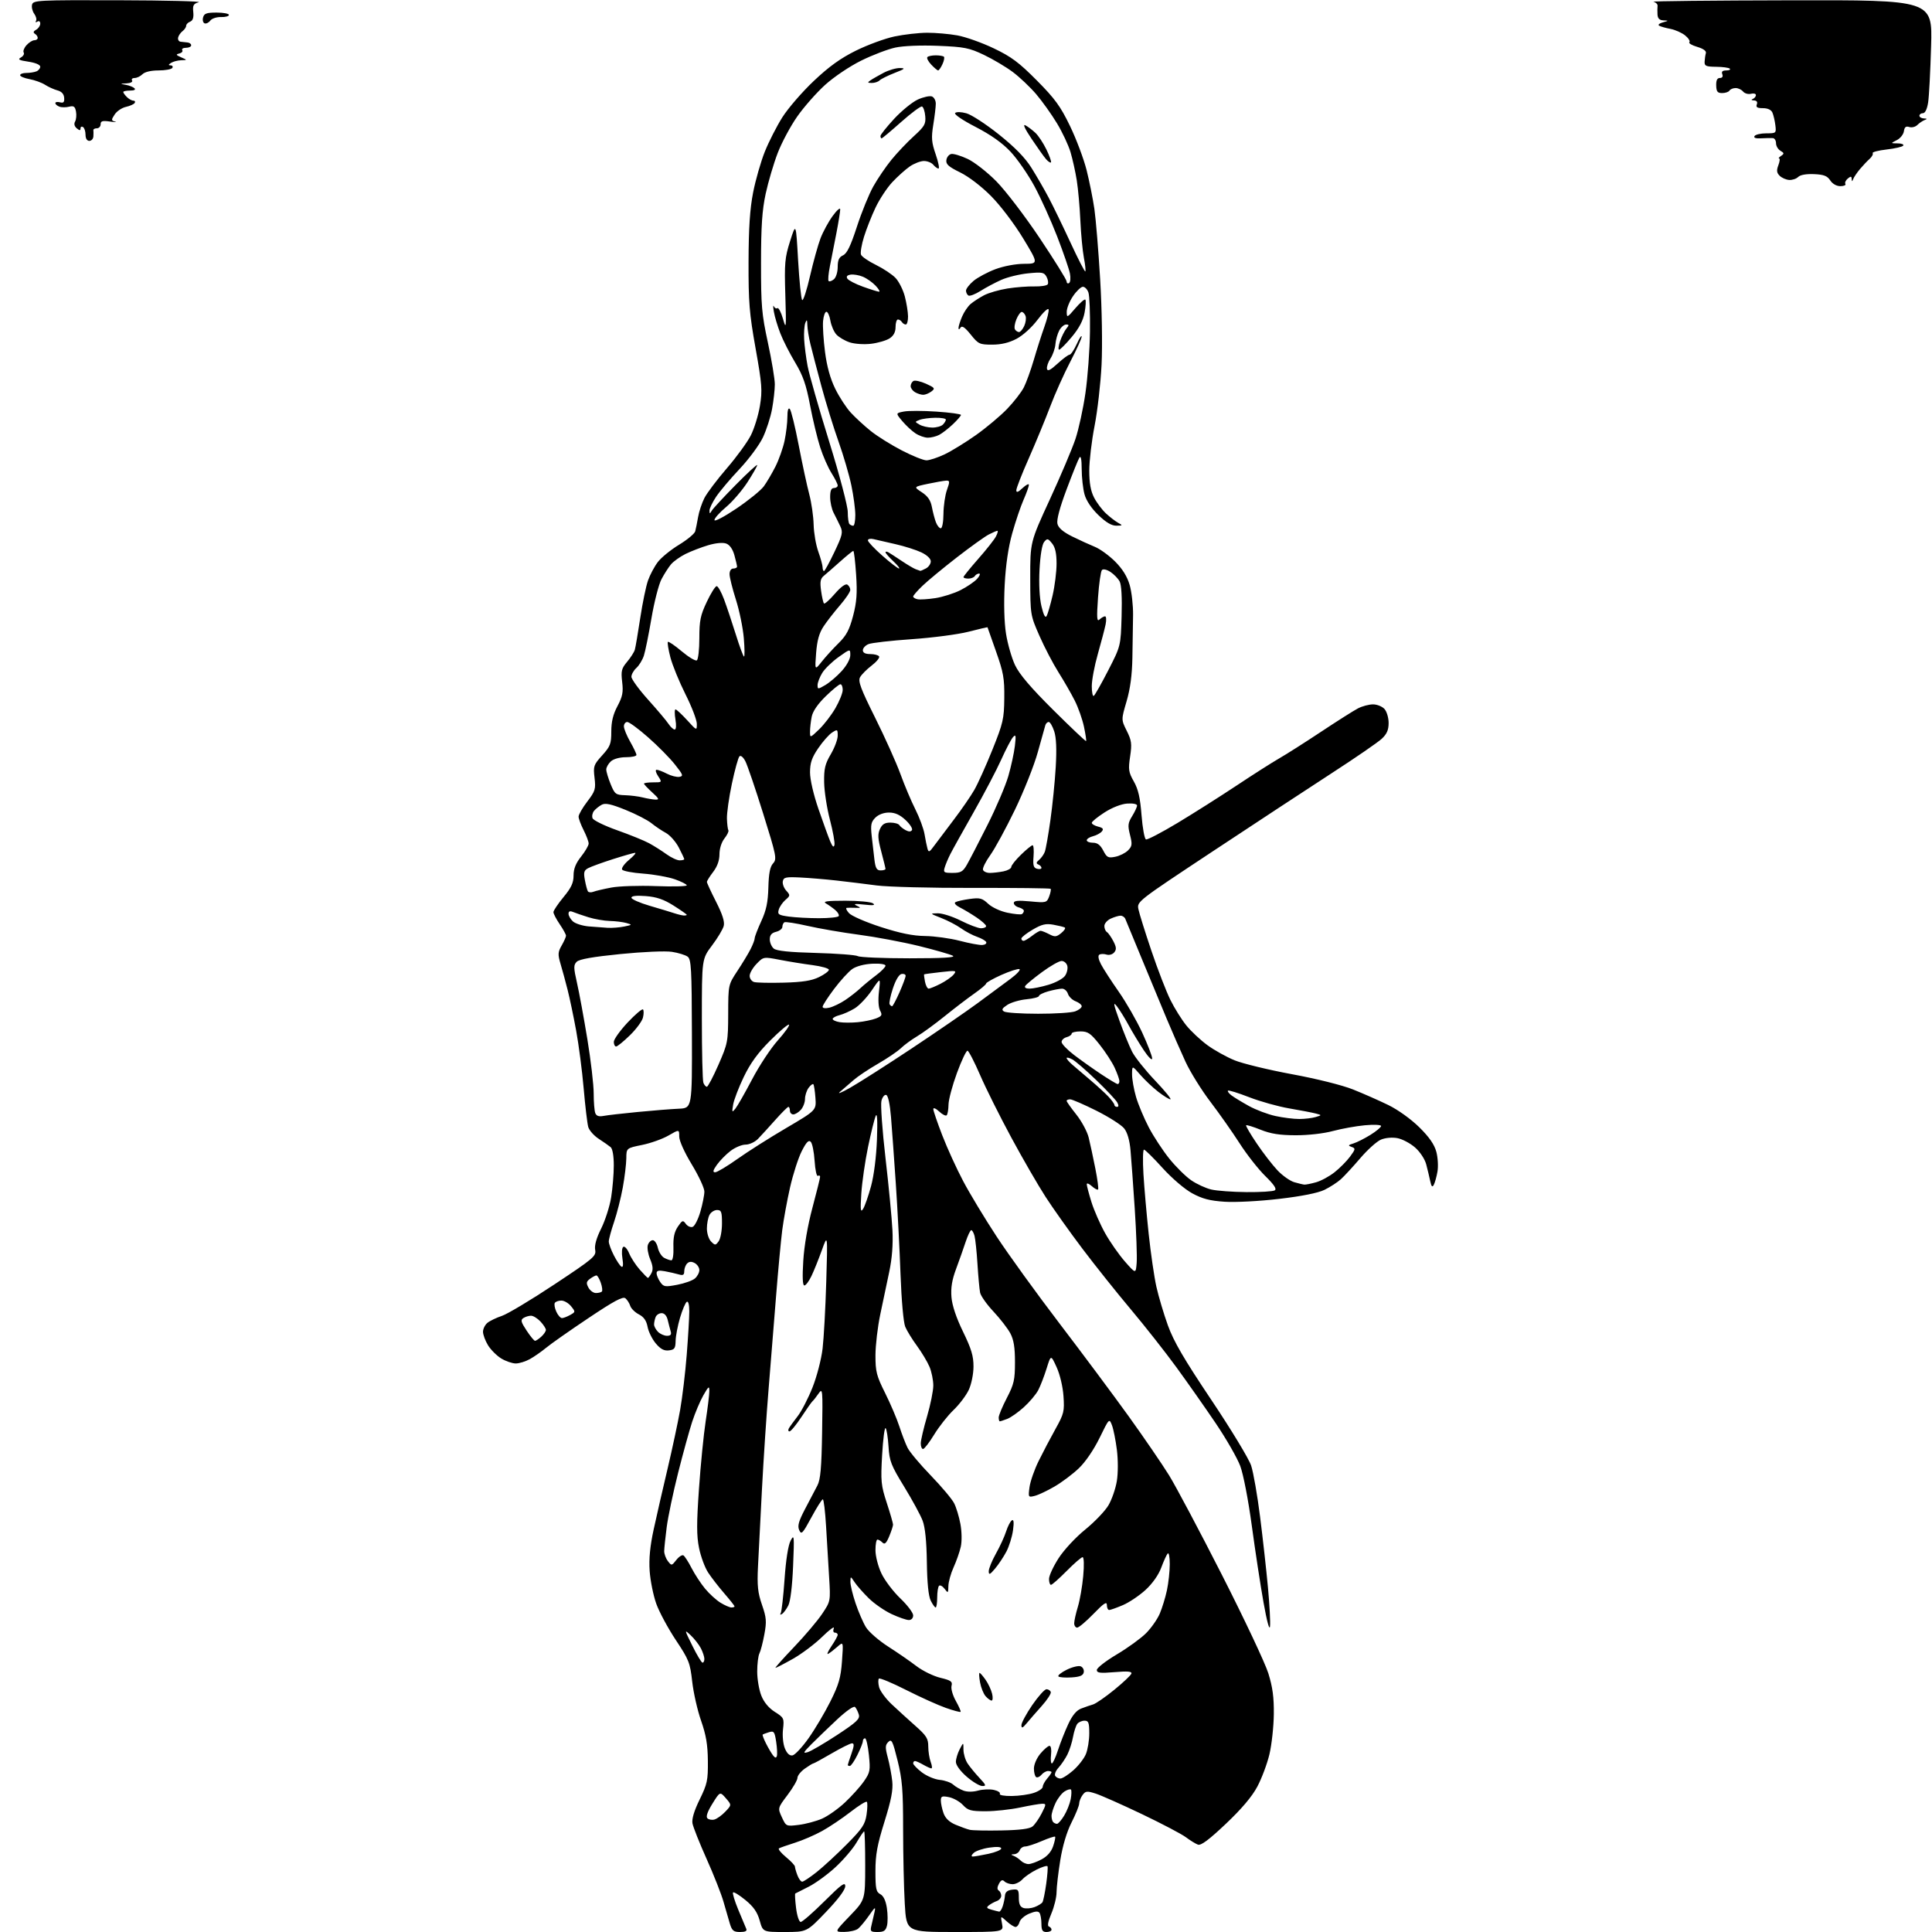 <?xml version="1.0" encoding="UTF-8" standalone="no"?>
<svg 
  version="1.1" 
  xmlns="http://www.w3.org/2000/svg" 
  xmlns:xlink="http://www.w3.org/1999/xlink" 
  xmlns:svg="http://www.w3.org/2000/svg"
  xmlns:rdf="http://www.w3.org/1999/02/22-rdf-syntax-ns#"
  xmlns:cc="http://creativecommons.org/ns#"
  xmlns:dc="http://purl.org/dc/elements/1.1/"
  viewBox="0 0 768 768"
  width="768"
  height="768"
>
<style>svg {background-color: white; }</style>"
<path stroke="none" fill="black" fill-rule="evenodd" d="M294.18,768.00C291.64,768.00 290.99,767.48 290.15,764.75C289.60,762.96 288.46,759.02 287.61,756.00C286.76,752.98 283.75,745.33 280.91,739.00C278.07,732.67 275.54,726.29 275.27,724.82C274.96,723.05 275.93,719.82 278.13,715.32C281.15,709.15 281.46,707.69 281.39,700.00C281.33,693.54 280.68,689.70 278.69,684.00C277.24,679.88 275.66,672.87 275.16,668.44C274.33,660.97 273.85,659.76 268.64,651.93C265.55,647.28 262.05,640.78 260.87,637.49C259.70,634.19 258.52,628.35 258.25,624.50C257.92,619.60 258.40,614.63 259.86,607.90C261.01,602.61 263.48,591.81 265.36,583.90C267.23,575.98 269.48,565.45 270.36,560.50C271.24,555.55 272.42,545.70 272.98,538.60C273.54,531.51 274.00,523.72 274.00,521.30C274.00,518.65 273.61,517.13 273.01,517.49C272.47,517.83 271.26,520.67 270.33,523.80C269.40,526.94 268.61,531.08 268.57,533.00C268.51,536.01 268.13,536.54 265.88,536.80C263.97,537.03 262.57,536.28 260.67,534.02C259.25,532.33 257.78,529.36 257.42,527.44C256.96,524.97 255.93,523.50 253.95,522.48C252.41,521.68 250.87,520.16 250.53,519.10C250.20,518.04 249.33,516.69 248.61,516.09C247.61,515.26 244.11,517.13 233.90,523.97C226.53,528.90 218.99,534.19 217.15,535.72C215.30,537.25 212.38,539.29 210.66,540.25C208.94,541.21 206.40,542.00 205.02,542.00C203.63,541.99 201.03,541.10 199.24,540.01C197.45,538.91 195.09,536.55 193.99,534.76C192.90,532.97 192.01,530.56 192.00,529.40C192.00,528.25 192.79,526.66 193.75,525.86C194.71,525.07 197.30,523.82 199.50,523.09C201.70,522.36 211.06,516.76 220.30,510.63C236.02,500.21 237.06,499.33 236.59,496.83C236.26,495.08 237.08,492.15 238.99,488.33C240.58,485.12 242.36,479.57 242.94,476.00C243.51,472.43 243.99,466.71 243.99,463.29C244.00,459.54 243.50,456.66 242.75,456.02C242.06,455.44 239.93,453.95 238.01,452.70C236.10,451.46 234.21,449.33 233.83,447.97C233.45,446.61 232.63,439.73 232.02,432.68C231.41,425.63 230.06,415.28 229.03,409.68C228.00,404.08 226.48,396.80 225.64,393.50C224.81,390.20 223.54,385.55 222.83,383.18C221.71,379.39 221.76,378.48 223.27,375.85C224.22,374.19 225.00,372.44 225.00,371.96C225.00,371.48 223.88,369.43 222.50,367.40C221.12,365.38 220.00,363.21 220.00,362.59C220.00,361.97 221.80,359.29 224.00,356.62C227.10,352.88 228.00,350.93 228.00,348.03C228.00,345.36 228.87,343.18 231.00,340.50C232.65,338.42 234.00,336.09 234.00,335.32C234.00,334.55 233.10,332.16 232.00,330.00C230.90,327.84 230.00,325.42 230.00,324.62C230.00,323.81 231.56,321.11 233.46,318.62C236.62,314.48 236.87,313.67 236.34,309.18C235.79,304.59 235.98,304.02 239.38,300.27C242.61,296.69 243.00,295.67 243.00,290.78C243.00,286.88 243.71,283.96 245.46,280.68C247.48,276.88 247.81,275.17 247.32,271.08C246.81,266.73 247.05,265.73 249.30,263.06C250.71,261.38 252.09,259.22 252.36,258.26C252.64,257.29 253.60,251.62 254.51,245.66C255.41,239.70 256.80,232.98 257.60,230.73C258.39,228.48 260.15,225.18 261.51,223.40C262.87,221.61 266.66,218.53 269.94,216.54C273.21,214.55 276.10,212.15 276.36,211.21C276.61,210.27 277.13,207.72 277.50,205.55C277.87,203.37 279.00,199.96 280.02,197.96C281.04,195.97 285.04,190.66 288.92,186.16C292.80,181.67 297.09,175.77 298.46,173.07C299.83,170.37 301.46,165.08 302.08,161.33C303.09,155.20 302.92,152.85 300.36,138.50C297.87,124.56 297.51,120.11 297.56,104.00C297.60,90.60 298.10,83.02 299.38,76.50C300.35,71.55 302.44,64.27 304.02,60.31C305.60,56.36 308.74,50.20 311.00,46.62C313.26,43.05 318.86,36.56 323.46,32.21C329.53,26.46 334.11,23.17 340.22,20.14C344.84,17.85 351.75,15.31 355.56,14.50C359.38,13.70 365.23,13.03 368.57,13.02C371.90,13.01 377.30,13.48 380.57,14.07C383.83,14.66 390.32,16.96 395.00,19.20C401.99,22.53 405.04,24.80 412.16,31.98C419.37,39.25 421.57,42.27 425.35,50.10C427.85,55.27 430.80,63.14 431.93,67.59C433.05,72.05 434.45,79.02 435.04,83.09C435.62,87.17 436.66,99.72 437.33,111.00C438.03,122.69 438.27,137.30 437.89,145.00C437.52,152.43 436.27,163.36 435.11,169.30C433.95,175.24 433.00,183.25 433.00,187.09C433.00,192.01 433.57,195.18 434.91,197.79C435.96,199.83 438.10,202.68 439.66,204.12C441.22,205.56 443.40,207.23 444.50,207.84C446.36,208.86 446.31,208.94 443.77,208.97C441.89,208.99 439.66,207.68 436.62,204.75C433.86,202.09 431.80,199.01 431.11,196.50C430.51,194.30 430.00,189.80 429.99,186.50C429.98,182.60 429.66,180.99 429.08,181.91C428.59,182.68 426.29,188.39 423.97,194.59C421.22,201.92 419.96,206.70 420.35,208.25C420.76,209.88 422.65,211.49 426.22,213.26C429.13,214.70 433.17,216.54 435.21,217.37C437.25,218.19 440.87,220.82 443.27,223.21C446.21,226.16 448.08,229.17 449.06,232.53C449.85,235.26 450.46,240.65 450.41,244.50C450.35,248.35 450.23,256.00 450.14,261.50C450.02,268.35 449.29,273.80 447.83,278.79C445.69,286.08 445.69,286.08 447.89,290.50C449.82,294.35 449.99,295.68 449.24,300.71C448.46,305.87 448.62,306.95 450.71,310.64C452.47,313.74 453.24,317.11 453.78,324.06C454.18,329.16 454.97,333.49 455.55,333.69C456.12,333.88 461.75,330.94 468.05,327.16C474.35,323.37 484.90,316.69 491.50,312.31C498.10,307.92 505.75,303.05 508.50,301.47C511.25,299.90 518.75,295.13 525.16,290.88C531.58,286.62 538.19,282.43 539.86,281.57C541.53,280.71 544.20,280.00 545.80,280.00C547.39,280.00 549.43,280.82 550.35,281.83C551.26,282.84 552.00,285.32 552.00,287.39C552.00,290.18 551.30,291.78 549.25,293.69C547.74,295.10 538.85,301.21 529.50,307.27C520.15,313.34 498.87,327.32 482.21,338.34C451.97,358.35 451.93,358.38 452.54,361.44C452.88,363.12 455.21,370.57 457.72,378.00C460.23,385.43 463.62,394.20 465.26,397.50C466.89,400.80 469.75,405.37 471.61,407.66C473.47,409.95 477.22,413.46 479.95,415.46C482.68,417.46 487.56,420.18 490.80,421.50C494.04,422.81 504.30,425.30 513.60,427.02C523.39,428.82 533.60,431.38 537.88,433.09C541.93,434.71 548.23,437.49 551.88,439.27C555.72,441.15 560.87,444.84 564.17,448.09C568.13,451.99 570.17,454.93 570.96,457.85C571.58,460.15 571.78,463.71 571.41,465.76C571.05,467.82 570.39,470.17 569.95,470.99C569.36,472.09 569.00,471.71 568.53,469.49C568.19,467.84 567.47,464.85 566.94,462.84C566.39,460.76 564.49,457.88 562.51,456.14C560.60,454.47 557.45,452.80 555.50,452.43C553.42,452.04 550.74,452.28 548.97,453.01C547.33,453.69 543.63,457.01 540.75,460.38C537.88,463.74 534.39,467.52 533.01,468.77C531.63,470.01 528.70,471.91 526.50,472.98C523.94,474.23 517.45,475.53 508.50,476.57C500.63,477.50 491.13,477.99 486.82,477.71C480.91,477.32 477.93,476.54 473.91,474.35C470.91,472.72 465.89,468.42 462.11,464.26C458.50,460.26 455.19,457.00 454.75,457.00C454.32,457.00 454.22,461.39 454.54,466.75C454.86,472.11 455.80,482.80 456.62,490.50C457.44,498.20 458.82,507.65 459.68,511.50C460.54,515.35 462.60,522.26 464.25,526.85C466.56,533.24 470.60,540.18 481.50,556.45C489.33,568.14 496.47,579.90 497.35,582.60C498.24,585.29 499.84,594.48 500.91,603.00C501.99,611.52 503.39,624.12 504.03,631.00C504.67,637.88 505.04,644.85 504.85,646.50C504.63,648.31 503.61,644.55 502.27,637.00C501.04,630.12 498.95,616.40 497.61,606.50C496.21,596.19 494.25,586.04 493.01,582.74C491.82,579.57 487.43,571.92 483.25,565.74C479.07,559.56 472.04,549.55 467.63,543.50C463.22,537.45 455.07,527.10 449.52,520.50C443.97,513.90 435.29,503.02 430.24,496.33C425.19,489.64 418.63,480.41 415.67,475.83C412.70,471.25 406.56,460.63 402.02,452.22C397.48,443.82 391.90,432.65 389.63,427.40C387.36,422.16 385.10,417.78 384.61,417.68C384.12,417.58 382.23,421.55 380.41,426.50C378.59,431.45 377.08,437.11 377.05,439.08C377.02,441.05 376.70,442.97 376.32,443.34C375.95,443.71 374.60,443.04 373.32,441.83C372.04,440.63 371.00,440.19 371.00,440.86C371.00,441.53 372.60,446.22 374.56,451.29C376.51,456.35 380.25,464.55 382.87,469.50C385.48,474.45 391.46,484.35 396.15,491.50C400.84,498.65 412.10,514.22 421.16,526.09C430.23,537.97 442.63,554.62 448.73,563.09C454.82,571.57 462.03,582.10 464.75,586.50C467.46,590.90 476.93,608.73 485.78,626.13C494.63,643.53 502.90,661.08 504.17,665.13C505.90,670.71 506.44,674.69 506.36,681.50C506.30,686.45 505.51,693.60 504.61,697.40C503.70,701.19 501.54,706.96 499.80,710.22C497.69,714.19 493.56,719.06 487.27,725.02C480.55,731.37 477.41,733.72 476.19,733.27C475.26,732.93 473.11,731.60 471.41,730.33C469.72,729.06 461.84,724.92 453.91,721.13C445.99,717.35 437.74,713.69 435.58,712.99C432.08,711.87 431.53,711.93 430.33,713.56C429.60,714.56 428.99,716.08 428.99,716.94C428.98,717.80 427.62,721.18 425.96,724.45C424.05,728.21 422.41,733.71 421.48,739.45C420.67,744.43 420.01,750.15 420.00,752.17C420.00,754.18 419.07,758.00 417.94,760.65C416.64,763.68 416.27,765.59 416.94,765.81C417.52,766.01 418.00,766.58 418.00,767.08C418.00,767.59 417.10,768.00 416.00,768.00C414.41,768.00 414.00,767.33 413.98,764.75C413.98,762.96 413.64,761.01 413.23,760.41C412.71,759.63 411.53,759.72 409.14,760.70C407.30,761.47 405.56,762.97 405.28,764.05C405.00,765.12 404.29,766.00 403.70,766.00C403.11,766.00 401.52,764.99 400.17,763.75C397.71,761.50 397.71,761.50 398.33,764.75C398.95,768.00 398.95,768.00 379.63,768.00C360.31,768.00 360.31,768.00 359.66,756.75C359.30,750.56 359.01,737.22 359.00,727.10C359.00,711.51 358.66,707.36 356.80,699.84C354.86,692.03 354.42,691.15 353.12,692.45C351.86,693.71 351.84,694.63 352.92,698.71C353.63,701.35 354.42,705.56 354.69,708.09C355.05,711.54 354.28,715.52 351.59,724.16C348.71,733.38 348.00,737.25 348.00,743.79C348.00,750.82 348.26,752.07 349.94,752.97C351.21,753.65 352.11,755.55 352.55,758.49C352.92,760.96 352.94,764.11 352.59,765.49C352.09,767.49 351.34,768.00 348.87,768.00C346.08,768.00 345.84,767.76 346.39,765.50C346.73,764.12 347.27,761.76 347.60,760.25C348.15,757.78 347.92,757.91 345.42,761.50C343.88,763.70 341.92,766.05 341.06,766.72C340.20,767.39 337.74,767.95 335.59,767.97C331.68,768.00 331.68,768.00 337.80,761.63C343.92,755.26 343.92,755.26 343.93,741.63C343.94,734.13 343.75,728.00 343.52,728.00C343.28,728.00 341.91,730.01 340.47,732.46C339.04,734.91 335.29,739.30 332.14,742.21C329.00,745.12 324.19,748.62 321.46,750.00C318.73,751.38 316.33,752.59 316.13,752.70C315.93,752.82 316.07,755.40 316.45,758.45C316.84,761.59 317.65,764.00 318.30,764.00C318.94,764.00 323.18,760.30 327.73,755.77C334.51,749.03 336.00,747.95 336.00,749.78C336.00,751.21 333.23,754.93 328.37,760.01C320.73,768.00 320.73,768.00 312.00,768.00C303.26,768.00 303.26,768.00 301.99,763.45C301.05,760.10 299.55,757.95 296.33,755.31C293.92,753.33 291.70,751.97 291.40,752.27C291.10,752.57 292.03,755.67 293.48,759.16C294.93,762.65 296.36,766.06 296.66,766.75C297.04,767.60 296.24,768.00 294.18,768.00zM397.18,759.90C397.56,759.96 398.20,758.99 398.60,757.75C399.00,756.51 399.41,754.60 399.49,753.50C399.60,752.13 400.50,751.40 402.33,751.18C404.78,750.89 405.00,751.16 405.00,754.37C405.00,756.90 405.51,758.03 406.87,758.46C407.90,758.78 409.88,758.62 411.27,758.09C412.66,757.56 414.07,756.69 414.40,756.16C414.73,755.62 415.40,752.33 415.89,748.84C416.37,745.35 416.60,742.22 416.40,741.87C416.19,741.52 414.27,742.11 412.12,743.17C409.98,744.23 407.42,745.98 406.45,747.05C405.48,748.12 403.72,749.00 402.55,749.00C401.37,749.00 399.90,748.50 399.29,747.89C398.48,747.08 397.89,747.34 397.09,748.83C396.37,750.18 396.34,751.09 397.00,751.50C397.55,751.84 398.00,752.78 398.00,753.59C398.00,754.40 397.21,755.34 396.25,755.69C395.29,756.03 393.88,756.80 393.12,757.39C392.00,758.26 392.19,758.59 394.12,759.13C395.43,759.50 396.81,759.85 397.18,759.90zM318.89,748.00C319.40,748.00 322.00,746.27 324.66,744.16C327.32,742.04 332.71,737.07 336.64,733.10C342.78,726.91 343.88,725.25 344.47,721.36C344.84,718.86 344.89,716.56 344.58,716.25C344.26,715.93 341.32,717.76 338.04,720.31C334.76,722.86 329.69,726.26 326.79,727.86C323.88,729.47 319.02,731.57 316.00,732.52C312.98,733.48 310.12,734.48 309.66,734.75C309.20,735.01 310.44,736.56 312.41,738.19C314.38,739.81 316.00,741.53 316.00,742.01C316.00,742.48 316.44,744.02 316.98,745.43C317.51,746.85 318.37,748.00 318.89,748.00zM408.84,741.00C409.77,741.00 412.10,740.17 414.02,739.14C416.30,737.93 417.89,736.12 418.64,733.89C419.27,732.03 419.62,730.33 419.42,730.11C419.22,729.90 416.83,730.69 414.10,731.86C411.36,733.04 408.41,734.00 407.53,734.00C406.66,734.00 405.68,734.67 405.36,735.50C405.05,736.33 404.05,737.04 403.14,737.08C401.79,737.14 401.76,737.26 402.98,737.74C403.80,738.06 405.07,738.92 405.80,739.66C406.54,740.40 407.91,741.00 408.84,741.00zM386.74,738.00C387.38,738.00 390.17,737.51 392.95,736.92C395.73,736.32 398.00,735.37 398.00,734.80C398.00,734.14 396.29,734.02 393.25,734.46C390.64,734.84 387.84,735.80 387.04,736.58C386.10,737.49 385.99,738.00 386.74,738.00zM398.14,727.63C405.51,727.49 409.30,726.99 410.47,726.03C411.39,725.26 413.02,722.92 414.09,720.82C415.92,717.23 415.93,717.00 414.27,717.02C413.30,717.03 409.35,717.70 405.50,718.52C401.65,719.33 395.48,720.00 391.79,720.00C385.94,720.00 384.79,719.68 382.78,717.52C381.52,716.16 379.03,714.76 377.24,714.40C374.46,713.84 374.00,714.03 374.00,715.73C374.00,716.81 374.47,719.06 375.05,720.72C375.77,722.77 377.30,724.25 379.80,725.33C381.84,726.19 384.40,727.12 385.50,727.38C386.60,727.63 392.29,727.75 398.14,727.63zM317.50,725.42C320.25,725.08 324.40,723.98 326.72,722.97C329.04,721.97 333.15,719.07 335.85,716.54C338.55,714.01 341.96,710.22 343.42,708.11C345.88,704.57 346.03,703.76 345.40,697.64C345.03,693.99 344.34,691.00 343.86,691.00C343.39,691.00 343.00,691.51 343.00,692.14C343.00,692.77 342.02,695.24 340.82,697.64C339.63,700.04 338.28,702.00 337.82,702.00C337.37,702.00 337.00,701.83 337.00,701.63C337.00,701.42 337.66,699.39 338.46,697.13C339.56,694.00 339.61,693.00 338.69,693.00C338.02,693.00 334.39,694.80 330.62,697.00C326.86,699.20 323.56,701.00 323.29,701.00C323.03,701.00 321.50,701.93 319.90,703.07C318.31,704.21 317.00,705.85 317.00,706.73C317.00,707.60 315.23,710.66 313.06,713.53C309.13,718.75 309.13,718.75 310.81,722.39C312.49,726.02 312.51,726.03 317.50,725.42zM420.18,725.00C420.65,725.00 421.92,723.54 423.01,721.75C424.10,719.96 425.27,717.02 425.62,715.20C425.96,713.39 426.00,711.67 425.72,711.38C425.43,711.10 424.30,711.42 423.20,712.11C422.10,712.79 420.48,714.87 419.60,716.71C418.72,718.56 418.00,720.88 418.00,721.87C418.00,722.86 418.30,723.97 418.67,724.33C419.03,724.70 419.71,725.00 420.18,725.00zM283.98,723.29C284.98,723.03 286.94,721.62 288.33,720.16C290.86,717.50 290.86,717.50 288.54,714.82C286.21,712.14 286.21,712.14 283.21,716.97C281.24,720.13 280.54,722.14 281.19,722.79C281.73,723.33 282.99,723.56 283.98,723.29zM402.19,713.94C405.11,713.91 409.07,713.35 411.00,712.69C412.93,712.04 414.50,710.95 414.50,710.28C414.50,709.61 415.29,708.15 416.25,707.02C417.21,705.90 418.00,704.76 418.00,704.49C418.00,704.22 417.38,704.00 416.62,704.00C415.86,704.00 414.69,704.67 414.01,705.49C413.33,706.31 412.37,706.73 411.89,706.43C411.40,706.13 411.00,704.59 411.00,703.02C411.00,701.40 412.12,698.82 413.59,697.08C415.01,695.38 416.64,694.00 417.20,694.00C417.78,694.00 418.04,695.52 417.81,697.50C417.59,699.42 417.73,701.00 418.12,701.00C418.52,701.00 419.61,698.64 420.55,695.75C421.49,692.86 423.33,688.19 424.65,685.36C426.27,681.87 427.91,679.89 429.77,679.18C431.27,678.60 433.40,677.87 434.50,677.55C435.60,677.23 439.39,674.62 442.92,671.74C446.46,668.86 449.52,665.96 449.74,665.30C450.03,664.41 448.32,664.26 443.07,664.70C437.28,665.18 436.00,665.03 436.00,663.84C436.00,663.04 439.56,660.26 443.92,657.67C448.28,655.08 453.51,651.29 455.56,649.24C457.60,647.20 460.05,643.71 461.01,641.48C461.96,639.26 463.25,635.07 463.87,632.17C464.49,629.27 465.00,624.58 465.00,621.75C465.00,618.90 464.63,617.03 464.17,617.55C463.71,618.07 462.56,620.60 461.61,623.17C460.56,626.02 458.15,629.45 455.42,631.97C452.95,634.24 448.89,636.98 446.39,638.05C443.88,639.12 441.42,640.00 440.92,640.00C440.41,640.00 440.00,639.11 440.00,638.02C440.00,636.49 438.80,637.28 434.69,641.52C431.77,644.53 428.85,647.00 428.19,647.00C427.54,647.00 427.00,646.21 427.01,645.25C427.02,644.29 427.67,641.35 428.47,638.72C429.27,636.09 430.23,630.58 430.60,626.47C431.00,622.09 430.89,619.00 430.35,619.00C429.85,619.00 426.99,621.48 424.00,624.50C421.01,627.52 418.22,630.00 417.78,630.00C417.35,630.00 417.00,628.94 417.00,627.66C417.00,626.37 418.72,622.65 420.82,619.40C422.98,616.06 427.59,611.10 431.42,608.00C435.15,604.97 439.30,600.63 440.64,598.35C441.98,596.07 443.47,591.75 443.96,588.74C444.47,585.60 444.48,580.34 443.98,576.35C443.50,572.53 442.62,568.13 442.03,566.57C440.95,563.74 440.91,563.78 437.09,571.61C434.78,576.32 431.47,581.18 428.86,583.66C426.46,585.95 422.13,589.21 419.23,590.90C416.33,592.59 412.78,594.27 411.33,594.63C408.75,595.28 408.71,595.22 409.25,591.15C409.56,588.87 411.19,584.19 412.89,580.75C414.58,577.31 417.59,571.58 419.59,568.00C422.94,561.98 423.17,561.02 422.75,554.98C422.49,551.21 421.34,546.37 420.02,543.48C417.75,538.50 417.75,538.50 416.04,544.00C415.10,547.02 413.61,550.88 412.73,552.58C411.85,554.27 409.28,557.32 407.01,559.37C404.75,561.42 401.76,563.52 400.38,564.04C399.00,564.57 397.67,565.00 397.43,565.00C397.20,565.00 397.00,564.31 397.00,563.47C397.00,562.63 398.45,559.14 400.23,555.72C403.08,550.23 403.46,548.56 403.47,541.50C403.47,535.60 402.98,532.58 401.61,530.00C400.58,528.08 397.57,524.19 394.92,521.36C392.26,518.53 389.88,515.16 389.61,513.86C389.34,512.56 388.87,507.45 388.56,502.50C388.26,497.55 387.72,492.49 387.38,491.25C387.04,490.01 386.46,489.00 386.09,489.00C385.71,489.00 384.70,491.14 383.83,493.75C382.97,496.36 381.26,501.20 380.03,504.50C378.43,508.80 377.92,511.95 378.22,515.64C378.50,518.98 380.11,523.80 382.82,529.37C386.13,536.18 387.00,539.05 386.98,543.23C386.97,546.22 386.15,550.23 385.10,552.50C384.07,554.70 381.35,558.30 379.05,560.50C376.75,562.70 373.29,567.09 371.36,570.25C369.43,573.41 367.44,576.00 366.93,576.00C366.42,576.00 366.01,574.99 366.02,573.75C366.03,572.51 367.16,567.70 368.52,563.05C369.88,558.40 371.00,552.88 371.00,550.77C371.00,548.66 370.33,545.33 369.51,543.36C368.68,541.39 366.45,537.66 364.55,535.06C362.64,532.47 360.53,529.03 359.85,527.42C359.14,525.72 358.35,516.96 357.97,506.50C357.61,496.60 356.77,480.40 356.10,470.50C355.43,460.60 354.57,448.71 354.19,444.08C353.77,438.91 353.03,435.50 352.29,435.26C351.62,435.04 350.76,436.10 350.38,437.62C350.00,439.14 350.73,449.41 352.01,460.44C353.29,471.47 354.52,484.33 354.76,489.01C355.04,494.67 354.62,500.19 353.50,505.51C352.57,509.90 350.96,517.55 349.92,522.50C348.88,527.45 348.02,534.77 348.01,538.77C348.00,545.22 348.43,546.92 351.86,553.77C353.98,558.02 356.52,563.98 357.50,567.00C358.47,570.02 359.94,573.85 360.76,575.50C361.57,577.15 365.72,582.10 369.98,586.50C374.23,590.90 378.42,595.87 379.27,597.54C380.13,599.21 381.26,602.96 381.79,605.86C382.34,608.89 382.40,612.74 381.92,614.88C381.46,616.93 380.17,620.61 379.06,623.05C377.95,625.50 377.02,628.85 376.99,630.50C376.94,633.35 376.86,633.40 375.48,631.57C374.68,630.51 373.69,629.98 373.28,630.38C372.88,630.79 372.55,632.89 372.55,635.06C372.55,637.23 372.27,639.00 371.93,639.00C371.60,639.00 370.71,637.76 369.97,636.25C369.08,634.45 368.55,629.18 368.44,621.00C368.32,612.67 367.76,607.16 366.76,604.50C365.93,602.30 362.63,596.23 359.43,591.00C354.20,582.48 353.56,580.83 353.20,575.00C352.97,571.42 352.46,568.14 352.05,567.70C351.64,567.27 351.02,572.05 350.66,578.33C350.06,588.82 350.21,590.39 352.50,597.41C353.88,601.62 355.00,605.51 355.00,606.06C355.00,606.61 354.31,608.70 353.48,610.71C352.31,613.50 351.68,614.08 350.78,613.18C350.13,612.53 349.24,612.00 348.80,612.00C348.36,612.00 348.00,613.91 348.01,616.25C348.02,618.64 349.06,622.69 350.40,625.50C351.71,628.25 355.08,632.69 357.89,635.38C360.70,638.06 363.00,641.10 363.00,642.13C363.00,643.25 362.30,644.00 361.25,643.99C360.29,643.98 357.22,642.92 354.43,641.62C351.64,640.32 347.57,637.51 345.39,635.38C343.21,633.24 340.68,630.38 339.76,629.00C338.10,626.50 338.10,626.50 338.05,628.78C338.02,630.04 338.94,633.86 340.09,637.28C341.23,640.70 343.10,645.01 344.23,646.85C345.36,648.69 349.32,652.14 353.03,654.52C356.75,656.90 361.82,660.40 364.31,662.31C366.80,664.21 371.08,666.30 373.81,666.95C378.04,667.97 378.70,668.44 378.25,670.15C377.96,671.27 378.72,673.94 379.96,676.15C381.19,678.34 382.04,680.29 381.85,680.49C381.65,680.68 379.02,679.98 376.00,678.92C372.97,677.86 365.89,674.67 360.26,671.82C354.63,668.97 349.74,666.93 349.39,667.27C349.04,667.62 349.07,669.14 349.45,670.65C349.83,672.17 352.07,675.22 354.43,677.45C356.80,679.68 361.04,683.54 363.86,686.04C368.27,689.94 369.00,691.10 369.00,694.23C369.00,696.23 369.44,699.02 369.98,700.43C370.51,701.85 370.62,702.98 370.23,702.96C369.83,702.95 368.38,702.29 367.00,701.50C365.62,700.71 364.16,700.05 363.75,700.04C363.34,700.02 363.00,700.43 363.00,700.95C363.00,701.47 364.56,703.09 366.47,704.55C368.38,706.00 371.57,707.35 373.57,707.53C375.56,707.72 377.95,708.55 378.87,709.38C379.79,710.21 381.65,711.30 383.00,711.80C384.48,712.35 386.78,712.35 388.79,711.79C390.63,711.28 393.46,711.16 395.07,711.52C396.69,711.87 397.76,712.58 397.45,713.08C397.13,713.60 399.21,713.98 402.19,713.94zM390.45,709.97C389.38,709.95 386.58,708.27 384.23,706.22C381.68,703.99 379.98,701.64 379.98,700.36C379.99,699.19 380.67,696.94 381.49,695.36C382.99,692.50 382.99,692.50 382.99,695.53C383.00,697.19 383.74,699.67 384.65,701.03C385.56,702.39 387.67,704.96 389.35,706.75C392.00,709.58 392.14,710.00 390.45,709.97zM421.52,707.00C422.30,707.00 424.59,705.54 426.61,703.77C428.64,701.99 430.91,699.08 431.65,697.30C432.39,695.52 433.00,691.80 433.00,689.03C433.00,684.78 432.71,684.00 431.12,684.00C430.09,684.00 428.80,684.56 428.25,685.25C427.71,685.94 426.94,688.28 426.54,690.47C426.15,692.65 425.14,695.80 424.30,697.47C423.46,699.13 421.87,701.48 420.78,702.68C419.68,703.87 419.09,705.34 419.45,705.93C419.82,706.52 420.75,707.00 421.52,707.00zM308.82,698.05C309.03,697.40 308.91,694.86 308.54,692.39C307.93,688.36 307.64,687.98 305.68,688.58C304.48,688.95 303.35,689.38 303.18,689.53C303.00,689.69 303.62,691.32 304.55,693.16C305.49,695.00 306.74,697.11 307.34,697.86C308.12,698.84 308.54,698.89 308.82,698.05zM315.03,697.80C315.99,697.64 318.85,694.58 321.40,691.00C323.94,687.42 327.84,680.84 330.08,676.37C333.45,669.62 334.23,666.90 334.70,660.37C335.27,652.50 335.27,652.50 332.89,654.60C331.57,655.76 329.93,657.03 329.23,657.42C328.54,657.82 329.10,656.47 330.48,654.43C331.87,652.39 333.00,650.33 333.00,649.86C333.00,649.39 332.50,649.00 331.89,649.00C331.25,649.00 331.07,648.26 331.45,647.25C331.81,646.29 329.72,647.83 326.80,650.69C323.89,653.54 318.64,657.47 315.15,659.44C311.66,661.40 308.56,663.00 308.27,663.00C307.97,663.00 311.28,659.29 315.62,654.75C319.96,650.21 325.01,644.25 326.84,641.50C330.17,636.50 330.17,636.50 329.59,627.00C329.27,621.77 328.72,612.66 328.38,606.75C328.03,600.84 327.45,596.00 327.08,596.00C326.72,596.00 324.67,599.24 322.54,603.19C319.04,609.66 318.55,610.17 317.70,608.25C316.95,606.57 317.46,604.74 320.05,599.80C321.87,596.34 324.06,592.15 324.93,590.50C326.15,588.17 326.57,583.49 326.80,569.50C327.08,552.15 327.03,551.59 325.36,554.00C324.40,555.38 323.34,556.73 322.99,557.00C322.65,557.27 320.67,560.09 318.59,563.25C316.51,566.41 314.37,569.00 313.84,569.00C313.31,569.00 313.21,568.44 313.61,567.75C314.01,567.06 315.58,564.90 317.10,562.94C318.63,560.98 321.27,555.85 322.98,551.55C324.71,547.20 326.49,540.33 326.99,536.11C327.48,531.92 328.14,519.95 328.45,509.50C329.02,490.50 329.02,490.50 326.69,497.00C325.40,500.57 323.55,505.19 322.56,507.25C321.58,509.31 320.31,511.00 319.74,511.00C319.06,511.00 318.91,507.67 319.31,501.25C319.67,495.27 321.08,487.10 322.95,480.12C324.63,473.85 326.00,468.32 326.00,467.81C326.00,467.30 325.60,467.13 325.12,467.43C324.63,467.73 324.05,465.06 323.82,461.49C323.59,457.92 322.90,454.50 322.28,453.88C321.45,453.05 320.52,454.02 318.69,457.63C317.33,460.31 315.25,466.78 314.06,472.00C312.88,477.23 311.48,484.88 310.95,489.00C310.43,493.12 309.33,504.82 308.52,515.00C307.71,525.17 306.37,541.83 305.54,552.00C304.70,562.17 303.51,580.17 302.89,592.00C302.26,603.83 301.55,617.67 301.31,622.77C300.94,630.33 301.24,633.14 302.90,637.93C304.67,643.05 304.79,644.58 303.85,649.66C303.26,652.87 302.38,656.28 301.89,657.24C301.40,658.19 301.00,661.44 301.00,664.47C301.00,667.49 301.74,671.80 302.64,674.05C303.69,676.69 305.61,678.99 308.02,680.51C311.63,682.79 311.75,683.05 311.26,687.42C310.96,690.03 311.29,693.27 312.01,695.03C312.85,697.06 313.88,698.00 315.03,697.80zM321.10,696.50C322.42,696.10 327.66,693.03 332.76,689.69C340.55,684.57 341.91,683.28 341.39,681.55C341.05,680.42 340.39,679.08 339.91,678.57C339.40,678.03 336.49,680.04 332.77,683.51C329.32,686.74 324.75,691.14 322.60,693.30C319.27,696.66 319.05,697.12 321.10,696.50zM408.14,685.00C406.50,686.97 406.06,687.14 406.03,685.81C406.01,684.89 407.94,681.29 410.32,677.81C412.70,674.34 415.25,671.50 415.99,671.50C416.73,671.50 417.50,672.00 417.70,672.61C417.91,673.22 416.30,675.69 414.14,678.11C411.98,680.52 409.28,683.62 408.14,685.00zM394.17,676.00C393.70,676.00 392.62,675.21 391.78,674.25C390.94,673.29 389.95,670.81 389.58,668.75C389.21,666.69 389.12,665.00 389.39,665.00C389.65,665.00 390.73,666.24 391.79,667.75C392.84,669.26 394.01,671.74 394.37,673.25C394.74,674.76 394.65,676.00 394.17,676.00zM425.95,666.80C423.46,666.96 421.12,666.78 420.74,666.41C420.36,666.03 421.84,664.84 424.03,663.75C426.22,662.67 428.71,662.06 429.58,662.39C430.44,662.72 431.00,663.78 430.81,664.75C430.57,666.05 429.33,666.58 425.95,666.80zM279.25,660.93C279.66,660.97 280.00,660.30 280.00,659.45C280.00,658.60 279.37,656.69 278.60,655.20C277.82,653.72 276.01,651.40 274.57,650.05C271.98,647.63 271.99,647.68 275.23,654.23C277.03,657.88 278.84,660.89 279.25,660.93zM310.85,641.59C310.17,642.01 309.96,641.87 310.35,641.25C310.71,640.66 311.39,634.61 311.87,627.79C312.40,620.12 313.31,614.28 314.27,612.46C315.71,609.71 315.77,610.38 315.27,622.51C314.94,630.45 314.21,636.54 313.37,638.19C312.63,639.66 311.49,641.20 310.85,641.59zM290.75,639.00C291.44,639.00 292.00,638.80 292.00,638.56C292.00,638.32 290.15,635.98 287.89,633.37C285.63,630.76 282.73,627.02 281.46,625.06C280.18,623.10 278.57,618.73 277.88,615.34C276.89,610.45 276.89,605.60 277.85,591.84C278.51,582.30 279.71,570.23 280.51,565.00C281.31,559.77 281.97,554.38 281.97,553.00C281.98,550.80 281.69,551.00 279.60,554.65C278.30,556.93 276.30,561.66 275.16,565.15C274.02,568.64 271.49,577.81 269.55,585.52C267.60,593.24 265.57,602.91 265.03,607.02C264.50,611.14 264.05,615.43 264.03,616.56C264.01,617.69 264.67,619.49 265.49,620.56C266.95,622.46 267.01,622.45 268.85,620.11C269.88,618.79 271.15,617.98 271.68,618.30C272.20,618.62 273.66,620.89 274.92,623.35C276.18,625.80 278.59,629.48 280.28,631.52C281.96,633.56 284.73,636.08 286.42,637.11C288.11,638.15 290.06,638.99 290.75,639.00zM395.59,623.50C393.51,625.98 393.07,626.17 393.04,624.62C393.02,623.59 394.30,620.44 395.88,617.62C397.47,614.80 399.30,610.82 399.95,608.76C400.61,606.71 401.63,604.73 402.23,604.36C402.98,603.89 403.12,605.11 402.68,608.35C402.32,610.91 401.15,614.69 400.07,616.75C398.99,618.81 396.98,621.85 395.59,623.50zM212.69,533.00C213.05,533.00 214.17,532.26 215.17,531.35C216.18,530.43 217.00,529.23 217.00,528.66C217.00,528.09 216.02,526.59 214.83,525.31C213.63,524.04 211.94,523.01 211.08,523.02C210.21,523.02 208.85,523.44 208.07,523.94C206.87,524.69 207.09,525.53 209.33,528.92C210.81,531.17 212.32,533.00 212.69,533.00zM265.14,531.00C266.57,531.00 266.99,530.51 266.61,529.25C266.33,528.29 265.80,526.26 265.44,524.75C265.03,523.02 264.12,522.00 263.00,522.00C262.02,522.00 260.94,522.71 260.61,523.58C260.27,524.45 260.00,525.77 260.00,526.51C260.00,527.25 260.71,528.56 261.57,529.43C262.44,530.29 264.04,531.00 265.14,531.00zM223.41,523.96C224.01,523.95 225.48,523.38 226.67,522.71C228.78,521.53 228.79,521.45 227.01,519.25C226.00,518.01 224.27,517.00 223.15,517.00C222.03,517.00 220.86,517.42 220.55,517.93C220.23,518.43 220.50,520.01 221.15,521.43C221.79,522.84 222.81,523.98 223.41,523.96zM236.87,514.00C237.86,514.00 238.93,513.74 239.25,513.41C239.57,513.09 239.38,511.52 238.82,509.91C238.26,508.31 237.48,507.00 237.09,507.00C236.70,507.00 235.56,507.60 234.56,508.33C233.06,509.43 232.95,510.03 233.91,511.83C234.55,513.02 235.88,514.00 236.87,514.00zM269.21,510.72C272.12,510.17 275.29,509.04 276.25,508.20C277.21,507.37 278.00,505.88 278.00,504.88C278.00,503.88 277.17,502.63 276.15,502.08C274.88,501.40 273.95,501.45 273.15,502.25C272.52,502.88 272.00,504.26 272.00,505.32C272.00,506.83 271.53,507.10 269.75,506.58C268.51,506.22 266.04,505.66 264.25,505.33C261.84,504.89 261.00,505.10 261.00,506.15C261.00,506.92 261.66,508.49 262.46,509.64C263.80,511.55 264.37,511.64 269.21,510.72zM257.57,508.00C257.77,508.00 258.39,507.14 258.95,506.09C259.69,504.71 259.55,503.17 258.44,500.52C257.60,498.50 257.19,495.99 257.52,494.93C257.86,493.87 258.74,493.00 259.49,493.00C260.23,493.00 261.14,494.35 261.50,496.01C261.87,497.66 263.00,499.46 264.02,500.01C265.03,500.55 266.32,501.00 266.88,501.00C267.45,501.00 267.81,498.73 267.70,495.75C267.57,491.99 268.06,489.69 269.44,487.64C271.22,485.02 271.47,484.93 272.64,486.52C273.33,487.47 274.56,488.00 275.36,487.69C276.16,487.38 277.54,484.67 278.41,481.66C279.28,478.65 280.00,475.05 280.00,473.66C280.00,472.27 277.75,467.43 275.00,462.90C272.07,458.07 270.00,453.48 270.00,451.79C270.00,448.92 270.00,448.92 265.75,451.38C263.41,452.74 258.69,454.43 255.25,455.13C249.00,456.40 249.00,456.40 248.97,460.45C248.95,462.68 248.32,467.88 247.58,472.00C246.83,476.12 245.27,482.30 244.11,485.72C242.95,489.14 242.00,492.64 242.00,493.51C242.00,494.37 242.89,496.83 243.99,498.97C245.08,501.11 246.44,503.15 247.01,503.51C247.70,503.93 247.83,502.82 247.42,500.20C247.06,497.95 247.21,495.99 247.78,495.64C248.32,495.30 249.36,496.46 250.09,498.21C250.81,499.96 252.71,502.88 254.31,504.70C255.90,506.51 257.37,508.00 257.57,508.00zM451.85,501.95C452.04,499.50 451.69,489.85 451.08,480.50C450.46,471.15 449.71,460.71 449.40,457.29C449.05,453.30 448.15,450.18 446.88,448.57C445.79,447.19 440.83,444.03 435.85,441.53C430.87,439.04 426.17,437.00 425.40,437.00C424.63,437.00 424.00,437.27 424.00,437.61C424.00,437.94 425.74,440.39 427.86,443.06C429.98,445.72 432.19,449.83 432.77,452.20C433.35,454.56 434.54,460.07 435.40,464.43C436.27,468.79 436.76,472.57 436.50,472.84C436.23,473.10 435.11,472.50 434.01,471.51C432.90,470.51 432.00,470.17 432.00,470.76C432.00,471.34 432.84,474.53 433.87,477.84C434.90,481.14 437.34,486.70 439.29,490.19C441.24,493.68 444.79,498.75 447.17,501.47C451.50,506.40 451.50,506.40 451.85,501.95zM285.68,493.42C286.41,492.43 287.00,489.23 287.00,486.31C287.00,481.70 286.74,481.00 285.04,481.00C283.95,481.00 282.60,481.87 282.04,482.93C281.47,484.00 281.00,486.44 281.00,488.36C281.00,490.30 281.75,492.60 282.68,493.54C284.26,495.12 284.45,495.11 285.68,493.42zM343.11,480.53C343.79,479.45 345.20,475.40 346.25,471.53C347.40,467.33 348.34,459.87 348.60,453.00C348.88,445.51 348.71,442.22 348.11,443.58C347.61,444.72 346.23,450.30 345.05,455.98C343.88,461.65 342.68,469.94 342.39,474.40C341.96,481.08 342.09,482.16 343.11,480.53zM495.50,473.88C501.00,473.93 506.06,473.62 506.74,473.18C507.61,472.63 506.47,470.93 502.93,467.45C500.16,464.73 495.59,458.90 492.77,454.50C489.95,450.10 484.73,442.68 481.17,438.00C477.60,433.32 473.13,426.12 471.23,422.00C469.33,417.88 465.98,410.23 463.79,405.00C461.60,399.77 457.11,388.98 453.83,381.00C450.54,373.02 447.61,365.94 447.32,365.25C447.03,364.56 446.18,364.00 445.44,364.00C444.70,364.00 442.95,364.52 441.55,365.16C440.15,365.80 439.00,367.12 439.00,368.10C439.00,369.08 439.45,370.16 440.01,370.50C440.56,370.85 441.71,372.48 442.57,374.14C443.80,376.51 443.87,377.45 442.92,378.59C442.24,379.41 440.91,379.79 439.87,379.46C438.85,379.14 437.57,379.15 437.01,379.49C436.38,379.88 436.62,381.29 437.66,383.31C438.57,385.06 441.73,389.95 444.68,394.17C447.64,398.39 451.84,405.71 454.03,410.44C456.21,415.17 458.00,419.81 458.00,420.75C458.00,421.72 456.55,420.30 454.67,417.49C452.84,414.74 450.12,410.25 448.63,407.50C447.14,404.75 445.05,401.38 443.97,400.00C442.40,397.98 442.60,399.10 445.03,405.82C446.68,410.39 448.94,415.92 450.05,418.11C451.17,420.29 455.27,425.44 459.17,429.54C463.07,433.64 465.81,437.00 465.26,437.00C464.72,437.00 462.53,435.64 460.39,433.98C458.25,432.31 455.04,429.28 453.26,427.23C450.03,423.50 450.03,423.50 450.01,427.07C450.01,429.03 450.72,433.08 451.60,436.07C452.47,439.06 454.75,444.48 456.65,448.12C458.55,451.75 462.23,457.36 464.81,460.57C467.40,463.79 471.32,467.66 473.51,469.17C475.70,470.68 479.30,472.34 481.50,472.85C483.70,473.37 490.00,473.83 495.50,473.88zM518.50,470.90C519.05,470.95 521.13,470.54 523.13,469.98C525.13,469.43 528.46,467.62 530.53,465.97C532.61,464.33 535.37,461.53 536.68,459.76C538.86,456.80 538.91,456.49 537.27,455.92C535.77,455.39 535.88,455.18 538.00,454.54C539.38,454.12 542.41,452.59 544.75,451.14C547.08,449.69 549.00,448.10 549.00,447.61C549.00,447.11 546.13,446.98 542.56,447.31C539.02,447.64 533.28,448.68 529.81,449.61C526.14,450.60 519.95,451.30 515.00,451.28C508.66,451.26 505.13,450.70 501.12,449.09C498.16,447.90 495.56,447.10 495.35,447.32C495.13,447.53 497.05,450.81 499.61,454.60C502.17,458.40 505.89,463.20 507.87,465.28C509.85,467.36 512.83,469.46 514.48,469.94C516.14,470.42 517.95,470.86 518.50,470.90zM284.28,466.00C285.05,466.00 289.01,463.64 293.08,460.75C297.14,457.86 305.87,452.32 312.48,448.44C324.50,441.37 324.50,441.37 324.15,436.44C323.95,433.72 323.58,431.28 323.32,431.00C323.05,430.73 322.20,431.38 321.42,432.44C320.64,433.51 320.00,435.50 320.00,436.86C320.00,438.23 319.26,440.17 318.35,441.17C317.43,442.18 316.08,443.00 315.35,443.00C314.61,443.00 314.00,442.32 314.00,441.50C314.00,440.68 313.73,440.00 313.40,440.00C313.07,440.00 310.71,442.36 308.15,445.24C305.59,448.12 302.51,451.49 301.30,452.74C300.08,453.98 297.88,455.00 296.39,455.00C294.90,455.00 292.22,456.12 290.41,457.50C288.61,458.87 286.18,461.35 285.00,463.00C283.41,465.24 283.22,466.00 284.28,466.00zM516.50,444.82C518.70,444.81 521.62,444.46 523.00,444.04C525.50,443.29 525.50,443.29 523.00,442.63C521.62,442.27 516.90,441.36 512.50,440.61C508.10,439.86 500.92,437.85 496.55,436.15C492.18,434.45 488.39,433.28 488.13,433.54C487.86,433.80 488.51,434.67 489.57,435.46C490.63,436.25 493.75,438.15 496.50,439.67C499.25,441.19 503.98,442.97 507.00,443.63C510.02,444.29 514.30,444.83 516.50,444.82zM239.88,443.60C241.32,443.32 247.45,442.61 253.50,442.03C259.55,441.44 266.89,440.86 269.81,440.73C275.13,440.50 275.13,440.50 275.05,411.00C274.98,385.04 274.77,381.35 273.35,380.29C272.46,379.63 269.65,378.76 267.11,378.37C264.50,377.97 255.61,378.35 246.62,379.25C235.70,380.34 230.28,381.30 229.26,382.31C227.97,383.61 227.98,384.61 229.37,390.75C230.25,394.58 232.09,404.63 233.48,413.07C234.87,421.52 236.00,431.22 236.00,434.63C236.00,438.05 236.28,441.57 236.63,442.47C237.07,443.61 238.04,443.95 239.88,443.60zM292.33,440.70C293.14,439.70 296.12,434.48 298.96,429.08C301.79,423.68 306.39,416.71 309.18,413.59C311.96,410.46 313.98,407.64 313.65,407.32C313.33,407.00 309.97,409.83 306.19,413.61C301.24,418.56 298.28,422.64 295.66,428.09C293.65,432.27 291.75,437.22 291.44,439.09C290.91,442.21 290.98,442.35 292.33,440.70zM444.04,440.00C444.71,440.00 444.75,439.40 444.13,438.25C443.61,437.29 439.88,433.31 435.84,429.41C431.80,425.51 427.49,421.78 426.25,421.12C425.01,420.47 424.00,420.23 424.00,420.60C424.00,420.96 425.01,422.14 426.25,423.22C427.49,424.29 430.72,427.05 433.42,429.34C436.13,431.63 439.39,434.62 440.67,435.99C441.95,437.36 443.00,438.82 443.00,439.24C443.00,439.66 443.47,440.00 444.04,440.00zM338.00,432.36C341.57,430.33 352.51,423.35 362.30,416.85C372.09,410.35 383.93,402.22 388.62,398.77C393.30,395.32 399.22,390.95 401.75,389.06C404.29,387.17 405.85,385.45 405.22,385.24C404.59,385.03 401.35,386.08 398.03,387.56C394.72,389.05 392.00,390.59 392.00,390.97C392.00,391.35 389.86,393.16 387.25,394.99C384.64,396.82 379.35,400.86 375.50,403.97C371.65,407.08 366.70,410.69 364.50,411.99C362.30,413.30 359.43,415.41 358.13,416.67C356.83,417.93 352.73,420.71 349.02,422.85C345.31,424.99 340.97,427.89 339.39,429.28C337.80,430.68 335.38,432.78 334.00,433.94C332.62,435.10 334.43,434.39 338.00,432.36zM280.99,432.00C281.41,432.00 283.49,428.06 285.60,423.25C289.30,414.79 289.43,414.12 289.47,402.98C289.50,391.46 289.50,391.46 293.11,385.98C295.10,382.97 297.47,379.06 298.36,377.30C299.26,375.54 300.00,373.60 300.00,372.99C300.00,372.37 301.18,369.31 302.61,366.19C304.61,361.84 305.28,358.68 305.44,352.78C305.59,347.19 306.10,344.54 307.31,343.21C308.88,341.47 308.65,340.30 303.38,323.43C300.30,313.57 297.12,304.21 296.31,302.64C295.45,300.96 294.46,300.14 293.94,300.66C293.45,301.15 292.10,306.04 290.94,311.52C289.78,317.01 288.89,323.27 288.97,325.43C289.04,327.59 289.30,329.67 289.54,330.06C289.78,330.45 289.08,331.90 287.99,333.29C286.81,334.79 286.00,337.34 286.00,339.56C286.00,342.02 285.14,344.44 283.50,346.59C282.12,348.39 281.00,350.19 281.00,350.58C281.00,350.97 282.64,354.52 284.65,358.47C287.20,363.49 288.12,366.39 287.69,368.08C287.35,369.41 285.25,372.91 283.03,375.85C279.00,381.20 279.00,381.20 279.00,405.02C279.00,418.12 279.27,429.55 279.61,430.42C279.94,431.29 280.56,432.00 280.99,432.00zM444.25,430.92C444.66,430.97 444.99,430.44 444.98,429.75C444.97,429.06 444.13,426.70 443.12,424.50C442.12,422.30 439.42,418.14 437.12,415.25C433.53,410.72 432.47,410.00 429.48,410.00C427.56,410.00 426.00,410.40 426.00,410.88C426.00,411.37 425.10,412.00 424.00,412.29C422.90,412.58 422.00,413.44 422.00,414.20C422.00,414.96 424.23,417.29 426.96,419.37C429.68,421.45 434.52,424.88 437.71,427.00C440.89,429.11 443.84,430.88 444.25,430.92zM244.91,416.00C244.41,416.00 244.00,415.17 244.00,414.16C244.00,413.15 246.47,409.69 249.48,406.47C252.50,403.26 255.25,400.92 255.60,401.27C255.95,401.62 255.94,403.09 255.58,404.53C255.22,405.97 252.88,409.14 250.37,411.57C247.87,414.01 245.41,416.00 244.91,416.00zM341.00,406.34C343.48,406.10 346.73,405.43 348.23,404.84C350.58,403.92 350.80,403.50 349.86,401.73C349.19,400.49 349.01,397.50 349.41,394.09C350.05,388.50 350.05,388.50 346.57,393.64C344.66,396.46 341.61,399.69 339.80,400.81C337.98,401.93 335.26,403.15 333.75,403.53C332.24,403.91 331.00,404.59 331.00,405.04C331.00,405.50 332.24,406.07 333.75,406.32C335.26,406.57 338.52,406.58 341.00,406.34zM412.68,402.98C419.39,402.99 426.02,402.56 427.43,402.02C428.85,401.49 430.00,400.58 430.00,400.00C430.00,399.42 428.91,398.54 427.59,398.03C426.26,397.53 424.88,396.19 424.52,395.06C424.16,393.93 423.11,393.00 422.18,393.01C421.26,393.01 418.81,393.48 416.75,394.05C414.69,394.63 413.00,395.47 413.00,395.92C413.00,396.37 410.78,396.96 408.06,397.22C405.34,397.48 401.90,398.49 400.42,399.46C398.32,400.84 398.03,401.41 399.12,402.09C399.88,402.58 405.98,402.98 412.68,402.98zM329.75,400.55C331.26,400.18 334.07,398.82 336.00,397.53C337.93,396.24 340.62,394.13 342.00,392.84C343.38,391.55 346.19,389.24 348.25,387.70C350.31,386.16 352.00,384.44 352.00,383.87C352.00,383.28 349.82,382.95 346.75,383.09C343.62,383.24 340.42,384.08 338.82,385.18C337.35,386.20 334.09,389.77 331.57,393.12C329.06,396.46 327.00,399.65 327.00,400.21C327.00,400.80 328.12,400.94 329.75,400.55zM354.61,400.00C354.89,400.00 356.21,397.51 357.56,394.47C358.90,391.43 360.00,388.47 360.00,387.90C360.00,387.32 359.26,387.00 358.35,387.18C357.35,387.37 356.00,389.66 354.92,392.96C353.94,395.97 353.36,398.78 353.63,399.21C353.90,399.65 354.34,400.00 354.61,400.00zM369.16,393.00C369.66,393.00 371.78,392.13 373.86,391.07C375.93,390.01 378.28,388.37 379.07,387.42C380.41,385.80 380.09,385.73 374.01,386.42C370.43,386.82 367.44,387.23 367.34,387.33C367.25,387.42 367.41,388.74 367.70,390.25C368.00,391.76 368.65,393.00 369.16,393.00zM409.26,393.00C410.57,393.00 413.95,392.31 416.78,391.47C419.61,390.63 422.57,389.03 423.35,387.91C424.14,386.79 424.55,385.00 424.27,383.94C423.99,382.87 422.97,382.00 421.99,382.00C421.02,382.00 417.52,383.99 414.22,386.42C410.92,388.85 407.92,391.32 407.55,391.92C407.14,392.58 407.81,393.00 409.26,393.00zM311.56,390.62C319.03,390.42 322.64,389.85 325.56,388.42C327.73,387.37 329.50,386.05 329.50,385.50C329.50,384.95 326.57,384.12 323.00,383.65C319.43,383.19 313.57,382.24 310.00,381.55C303.50,380.30 303.50,380.30 300.75,383.14C299.24,384.70 298.00,386.85 298.00,387.92C298.00,388.98 298.79,390.09 299.75,390.37C300.71,390.66 306.03,390.77 311.56,390.62zM361.50,380.94C374.58,380.94 379.97,380.63 378.79,379.94C377.85,379.40 371.78,377.65 365.29,376.05C358.81,374.46 348.10,372.45 341.50,371.58C334.90,370.71 325.70,369.12 321.05,368.06C316.40,367.00 312.24,366.35 311.80,366.62C311.36,366.90 311.00,367.72 311.00,368.45C311.00,369.18 309.88,370.07 308.50,370.41C306.72,370.86 306.00,371.71 306.00,373.40C306.00,374.69 306.72,376.35 307.59,377.08C308.71,378.00 313.77,378.53 324.34,378.81C332.68,379.04 340.18,379.61 341.00,380.08C341.82,380.55 351.05,380.94 361.50,380.94zM390.50,375.65C391.60,375.57 392.29,375.05 392.04,374.50C391.79,373.95 390.17,373.01 388.43,372.41C386.69,371.82 383.82,370.30 382.05,369.04C380.28,367.77 376.73,365.92 374.16,364.92C369.58,363.12 369.56,363.09 372.78,363.05C374.58,363.02 378.73,364.35 382.00,366.00C385.27,367.65 388.86,369.00 389.97,369.00C391.09,369.00 392.00,368.61 392.00,368.14C392.00,367.66 390.31,366.13 388.25,364.74C386.19,363.35 383.20,361.55 381.61,360.75C379.96,359.92 379.17,359.01 379.77,358.64C380.36,358.28 382.92,357.70 385.46,357.35C389.52,356.79 390.43,357.03 392.80,359.25C394.34,360.70 397.64,362.23 400.47,362.82C403.20,363.39 405.79,363.63 406.22,363.37C406.65,363.10 407.00,362.51 407.00,362.06C407.00,361.60 406.10,361.00 405.00,360.71C403.90,360.42 403.00,359.63 403.00,358.95C403.00,358.03 404.68,357.87 409.54,358.32C415.90,358.92 416.10,358.86 417.07,356.33C417.61,354.89 417.87,353.54 417.64,353.31C417.41,353.08 403.56,352.92 386.86,352.96C370.16,353.00 352.90,352.56 348.50,351.98C344.10,351.39 336.90,350.52 332.50,350.02C328.10,349.53 321.58,348.98 318.01,348.81C312.39,348.54 311.48,348.74 311.18,350.32C310.98,351.33 311.60,353.01 312.55,354.05C314.19,355.86 314.17,356.05 312.22,357.73C311.10,358.70 309.90,360.45 309.56,361.61C309.02,363.49 309.47,363.79 313.62,364.36C316.18,364.71 321.56,365.00 325.58,365.00C329.60,365.00 333.11,364.63 333.39,364.18C333.67,363.73 333.08,362.66 332.08,361.80C331.09,360.95 329.42,359.76 328.38,359.16C326.92,358.31 328.63,358.06 336.00,358.05C341.23,358.04 346.18,358.51 347.00,359.09C348.10,359.86 347.17,360.00 343.50,359.59C339.89,359.19 339.06,359.31 340.50,360.00C342.34,360.89 342.31,360.96 340.00,360.87C338.62,360.82 337.09,360.83 336.60,360.89C336.10,360.95 336.50,361.90 337.50,363.00C338.50,364.10 344.18,366.58 350.14,368.50C357.87,371.00 362.90,372.02 367.73,372.08C371.45,372.13 377.65,372.98 381.50,373.98C385.35,374.99 389.40,375.74 390.50,375.65zM406.87,374.00C407.34,374.00 408.87,373.10 410.27,372.00C411.67,370.90 413.19,370.00 413.66,370.01C414.12,370.01 415.66,370.62 417.08,371.36C419.32,372.53 419.93,372.47 421.85,370.92C423.05,369.94 423.70,368.95 423.27,368.70C422.85,368.46 420.81,367.96 418.75,367.59C415.73,367.04 414.14,367.42 410.50,369.55C408.03,371.00 406.00,372.60 406.00,373.10C406.00,373.59 406.39,374.00 406.87,374.00zM241.62,368.83C243.34,368.92 246.27,368.69 248.12,368.31C251.38,367.64 251.41,367.60 249.00,366.91C247.62,366.52 244.66,366.15 242.41,366.10C240.16,366.04 236.33,365.38 233.91,364.62C231.48,363.86 228.71,362.91 227.75,362.51C226.55,362.02 226.00,362.24 226.00,363.24C226.00,364.04 226.79,365.40 227.75,366.28C228.72,367.15 231.53,368.04 234.00,368.26C236.48,368.47 239.91,368.73 241.62,368.83zM271.75,363.92C272.44,363.96 273.00,363.84 273.00,363.65C273.00,363.46 270.64,361.81 267.75,359.98C263.85,357.52 261.02,356.55 256.75,356.21C252.99,355.92 251.00,356.14 251.00,356.85C251.00,357.45 254.26,358.89 258.25,360.06C262.24,361.22 266.62,362.55 268.00,363.01C269.38,363.47 271.06,363.88 271.75,363.92zM235.85,354.50C236.76,354.14 239.97,353.39 243.00,352.82C246.03,352.24 254.01,351.98 260.75,352.24C267.49,352.49 273.00,352.35 273.00,351.94C273.00,351.53 270.86,350.44 268.25,349.52C265.64,348.61 260.00,347.60 255.72,347.28C251.44,346.97 247.65,346.25 247.30,345.68C246.95,345.11 248.18,343.37 250.04,341.82C251.90,340.27 252.99,339.01 252.46,339.01C251.93,339.02 247.96,340.15 243.64,341.53C239.32,342.91 234.89,344.52 233.80,345.11C232.14,345.99 231.93,346.79 232.50,349.83C232.87,351.84 233.41,353.86 233.69,354.31C233.97,354.76 234.94,354.85 235.85,354.50zM378.68,346.99C381.94,346.99 382.77,346.51 384.36,343.74C385.38,341.96 389.05,334.88 392.51,328.00C395.98,321.12 399.72,312.35 400.83,308.50C401.94,304.65 403.11,299.26 403.43,296.52C403.93,292.33 403.81,291.78 402.69,293.02C401.96,293.84 399.84,297.88 397.99,302.00C396.14,306.12 391.18,315.57 386.96,323.00C382.75,330.43 378.61,337.85 377.78,339.50C376.94,341.15 375.94,343.51 375.56,344.75C374.92,346.81 375.18,347.00 378.68,346.99zM393.46,347.00C394.72,347.00 397.16,346.72 398.88,346.38C400.59,346.03 402.00,345.24 402.00,344.62C402.00,344.01 403.74,341.81 405.87,339.75C407.99,337.69 410.06,336.00 410.47,336.00C410.87,336.00 411.04,338.00 410.85,340.45C410.56,344.03 410.84,344.99 412.25,345.35C413.21,345.61 414.00,345.44 414.00,344.99C414.00,344.54 413.44,343.93 412.75,343.65C411.81,343.26 411.89,342.80 413.06,341.81C413.92,341.09 414.94,339.65 415.33,338.61C415.72,337.58 416.72,331.95 417.54,326.11C418.37,320.28 419.33,310.75 419.67,304.94C420.09,297.77 419.89,293.21 419.06,290.69C418.39,288.66 417.42,287.00 416.89,287.00C416.37,287.00 415.76,287.56 415.55,288.25C415.34,288.94 413.98,293.77 412.54,299.00C411.10,304.23 407.00,314.54 403.44,321.92C399.87,329.30 395.46,337.41 393.64,339.93C391.83,342.46 390.53,345.08 390.75,345.76C390.98,346.44 392.20,347.00 393.46,347.00zM350.06,346.00C351.13,346.00 352.00,345.74 352.00,345.41C352.00,345.09 351.24,341.97 350.31,338.48C348.96,333.41 348.85,331.62 349.79,329.57C350.66,327.65 351.71,327.00 353.92,327.00C355.55,327.00 357.16,327.45 357.50,327.99C357.83,328.54 358.96,329.44 360.00,330.00C361.27,330.68 362.08,330.67 362.52,329.98C362.87,329.41 361.72,327.61 359.97,325.97C357.74,323.88 355.78,323.00 353.39,323.00C351.32,323.00 349.21,323.79 347.97,325.03C346.26,326.74 346.03,327.90 346.51,332.28C346.83,335.15 347.32,339.41 347.60,341.75C348.01,345.11 348.53,346.00 350.06,346.00zM270.15,342.00C271.17,342.00 272.00,341.79 272.00,341.53C272.00,341.27 271.02,339.18 269.82,336.88C268.62,334.58 266.32,331.98 264.70,331.10C263.07,330.22 260.49,328.48 258.96,327.24C257.43,325.99 252.78,323.60 248.64,321.93C242.91,319.62 240.64,319.12 239.21,319.89C238.18,320.44 236.80,321.53 236.15,322.32C235.50,323.10 235.23,324.43 235.55,325.26C235.87,326.09 240.26,328.24 245.31,330.03C250.37,331.82 256.07,334.14 258.00,335.18C259.93,336.23 263.03,338.19 264.90,339.54C266.77,340.89 269.13,342.00 270.15,342.00zM443.33,340.58C445.07,340.24 447.35,339.10 448.39,338.06C450.05,336.39 450.15,335.63 449.19,331.86C448.25,328.15 448.37,327.14 450.05,324.42C451.12,322.68 452.00,320.79 452.00,320.21C452.00,319.60 450.34,319.27 448.06,319.43C445.71,319.60 442.09,321.01 439.06,322.96C436.28,324.75 434.00,326.60 434.00,327.09C434.00,327.57 435.14,328.25 436.53,328.60C438.45,329.08 438.80,329.54 437.99,330.52C437.40,331.22 435.81,332.08 434.46,332.42C433.11,332.76 432.00,333.48 432.00,334.02C432.00,334.56 433.11,335.00 434.47,335.00C436.23,335.00 437.41,335.90 438.56,338.11C439.98,340.87 440.52,341.15 443.33,340.58zM371.34,336.21C372.53,334.59 376.03,329.94 379.12,325.88C382.21,321.82 385.89,316.48 387.31,314.00C388.73,311.52 391.97,304.32 394.51,298.00C398.75,287.44 399.14,285.76 399.22,277.50C399.31,269.69 398.87,267.24 395.95,259.00C394.11,253.78 392.57,249.43 392.55,249.35C392.52,249.27 389.12,250.07 385.00,251.12C380.88,252.18 370.75,253.51 362.50,254.08C354.25,254.65 346.49,255.53 345.25,256.04C344.01,256.54 343.00,257.64 343.00,258.48C343.00,259.50 343.98,260.00 345.94,260.00C347.56,260.00 349.14,260.42 349.46,260.93C349.78,261.45 348.43,263.09 346.47,264.59C344.51,266.09 342.44,268.18 341.87,269.24C341.03,270.81 342.17,273.84 347.90,285.34C351.78,293.13 356.30,303.18 357.93,307.67C359.56,312.16 362.23,318.49 363.87,321.73C365.50,324.97 367.14,329.40 367.51,331.56C367.87,333.73 368.40,336.33 368.68,337.33C369.12,338.93 369.47,338.79 371.34,336.21zM331.71,335.87C331.92,334.97 331.11,330.47 329.91,325.87C328.70,321.26 327.67,314.57 327.61,311.00C327.52,305.59 327.96,303.71 330.25,299.82C331.76,297.25 333.00,293.93 333.00,292.45C333.00,289.89 332.89,289.83 330.75,291.21C329.51,292.01 327.04,294.82 325.25,297.45C322.70,301.20 322.00,303.26 322.00,307.04C322.00,309.90 323.37,315.82 325.38,321.67C327.25,327.08 329.34,332.85 330.04,334.50C330.95,336.64 331.43,337.03 331.71,335.87zM260.50,317.85C262.19,317.93 262.00,317.48 259.25,314.98C257.46,313.36 256.00,311.80 256.00,311.51C256.00,311.23 257.63,311.00 259.62,311.00C263.23,311.00 263.23,311.00 261.59,308.50C260.66,307.07 260.41,306.00 261.03,306.00C261.62,306.00 263.46,306.70 265.12,307.56C266.78,308.42 269.00,308.98 270.05,308.81C271.75,308.54 271.54,307.96 268.23,303.82C266.18,301.24 261.40,296.40 257.60,293.07C253.81,289.73 250.10,287.00 249.35,287.00C248.61,287.00 248.01,287.79 248.01,288.75C248.02,289.71 249.14,292.46 250.51,294.85C251.88,297.25 253.00,299.61 253.00,300.10C253.00,300.60 251.12,301.00 248.83,301.00C246.35,301.00 243.92,301.67 242.83,302.65C241.82,303.57 241.00,305.02 241.00,305.89C241.00,306.77 241.79,309.39 242.75,311.74C244.38,315.70 244.77,316.00 248.50,316.11C250.70,316.18 253.85,316.58 255.50,317.00C257.15,317.42 259.40,317.80 260.50,317.85zM431.74,294.60C431.90,294.43 431.53,291.86 430.90,288.90C430.27,285.93 428.62,281.25 427.23,278.50C425.85,275.75 422.93,270.68 420.76,267.24C418.58,263.79 415.18,257.27 413.19,252.74C409.59,244.53 409.57,244.44 409.54,230.00C409.51,215.50 409.51,215.50 417.34,198.50C421.65,189.15 426.22,178.35 427.51,174.50C428.79,170.65 430.58,162.46 431.47,156.30C432.37,150.14 433.18,139.12 433.28,131.80C433.38,124.49 433.10,117.49 432.66,116.25C432.22,115.01 431.24,114.00 430.47,114.00C429.70,114.00 427.93,115.68 426.54,117.73C425.14,119.78 424.02,122.60 424.04,123.98C424.07,126.40 424.22,126.34 427.48,122.52C429.35,120.34 431.13,118.80 431.44,119.11C431.75,119.42 431.61,121.74 431.14,124.28C430.55,127.43 428.94,130.49 426.05,133.94C423.72,136.73 421.46,139.00 421.02,139.00C420.59,139.00 420.76,137.48 421.40,135.62C422.04,133.76 423.17,131.51 423.90,130.62C425.03,129.25 425.02,129.00 423.79,129.00C422.99,129.00 421.76,130.07 421.06,131.38C420.36,132.70 419.68,135.15 419.55,136.83C419.41,138.51 418.53,141.06 417.59,142.50C416.65,143.94 416.02,145.79 416.19,146.62C416.42,147.71 417.54,147.16 420.38,144.56C422.51,142.60 424.67,141.00 425.17,141.00C425.68,141.00 426.97,139.09 428.03,136.75C429.09,134.41 429.97,133.08 429.98,133.80C429.99,134.51 427.95,139.01 425.45,143.80C422.95,148.58 419.34,156.63 417.44,161.68C415.53,166.72 411.73,175.93 408.99,182.13C406.24,188.33 404.00,194.07 404.00,194.88C404.00,195.94 404.70,195.69 406.50,194.00C407.88,192.71 409.00,192.14 409.00,192.74C409.00,193.34 408.05,196.01 406.88,198.67C405.71,201.33 403.69,207.32 402.38,211.98C400.82,217.56 399.79,224.57 399.38,232.48C398.99,239.90 399.19,247.32 399.90,251.87C400.54,255.92 402.16,261.57 403.50,264.41C405.22,268.04 409.73,273.34 418.69,282.24C425.70,289.20 431.57,294.76 431.74,294.60zM325.60,289.95C327.57,288.05 330.50,284.25 332.09,281.50C333.68,278.75 334.99,275.49 334.99,274.25C335.00,273.01 334.58,272.00 334.07,272.00C333.55,272.00 330.93,274.15 328.24,276.77C325.09,279.84 323.10,282.73 322.67,284.89C322.30,286.74 322.00,289.41 322.00,290.82C322.00,293.39 322.00,293.39 325.60,289.95zM268.20,290.00C268.78,290.00 268.90,288.39 268.50,286.00C268.13,283.80 268.14,282.00 268.53,282.00C268.91,282.00 270.98,283.91 273.12,286.25C277.00,290.50 277.00,290.50 277.00,287.73C277.00,286.21 274.97,280.91 272.48,275.97C270.00,271.02 267.30,264.43 266.49,261.31C265.68,258.20 265.24,255.43 265.50,255.16C265.77,254.90 268.24,256.58 270.99,258.90C273.75,261.22 276.45,262.84 277.00,262.50C277.55,262.16 278.00,258.20 278.00,253.69C278.00,246.69 278.43,244.59 280.96,239.25C282.58,235.81 284.35,233.00 284.89,233.00C285.42,233.00 286.74,235.36 287.82,238.25C288.90,241.14 291.01,247.44 292.51,252.25C294.01,257.06 295.47,261.00 295.76,261.00C296.06,261.00 296.01,257.67 295.67,253.61C295.32,249.54 293.91,242.68 292.53,238.36C291.15,234.04 290.02,229.49 290.01,228.25C290.01,226.91 290.61,226.00 291.50,226.00C292.32,226.00 293.00,225.66 292.99,225.25C292.99,224.84 292.51,222.79 291.93,220.69C291.27,218.29 290.07,216.59 288.69,216.08C287.34,215.58 284.58,215.83 281.50,216.74C278.75,217.56 274.70,219.12 272.50,220.21C270.30,221.31 267.70,223.17 266.72,224.35C265.73,225.53 264.04,228.18 262.95,230.24C261.86,232.30 260.07,239.27 258.97,245.74C257.87,252.21 256.51,258.91 255.95,260.63C255.38,262.35 254.04,264.56 252.96,265.53C251.88,266.51 251.00,268.08 251.00,269.03C251.00,269.98 253.98,274.07 257.63,278.13C261.27,282.18 264.93,286.51 265.74,287.75C266.56,288.99 267.67,290.00 268.20,290.00zM434.79,276.63C435.22,276.36 437.81,271.79 440.54,266.48C445.50,256.81 445.50,256.81 445.85,245.03C446.08,237.48 445.79,232.49 445.07,231.12C444.44,229.96 442.80,228.26 441.41,227.35C439.94,226.39 438.54,226.08 438.04,226.60C437.57,227.10 436.87,232.00 436.48,237.50C435.91,245.72 436.02,247.28 437.09,246.25C437.81,245.56 438.80,245.00 439.28,245.00C439.76,245.00 439.86,246.46 439.49,248.25C439.12,250.04 437.73,255.31 436.41,259.96C435.08,264.61 434.00,270.37 434.00,272.77C434.00,275.16 434.36,276.90 434.79,276.63zM328.09,272.31C329.79,271.31 332.72,268.81 334.59,266.75C336.60,264.53 338.00,261.95 338.00,260.43C338.00,257.88 338.00,257.88 333.35,261.19C330.79,263.01 327.87,265.85 326.85,267.50C325.84,269.15 325.01,271.31 325.00,272.31C325.00,274.05 325.11,274.05 328.09,272.31zM326.67,263.00C328.20,261.07 331.21,257.77 333.36,255.66C336.45,252.63 337.66,250.34 339.11,244.84C340.55,239.34 340.81,235.88 340.32,228.44C339.98,223.25 339.48,219.00 339.20,219.00C338.93,219.00 336.57,220.91 333.95,223.25C331.33,225.59 328.42,228.13 327.48,228.90C326.13,230.00 325.90,231.24 326.39,234.82C326.73,237.31 327.25,239.58 327.55,239.88C327.84,240.18 329.78,238.45 331.86,236.04C334.17,233.36 336.09,231.94 336.82,232.39C337.47,232.79 338.00,233.74 338.00,234.50C338.00,235.26 336.15,238.02 333.89,240.63C331.63,243.24 328.69,247.02 327.37,249.02C325.63,251.65 324.81,254.59 324.42,259.58C323.89,266.50 323.89,266.50 326.67,263.00zM416.06,244.86C416.50,244.08 417.56,240.39 418.43,236.66C419.29,232.93 420.00,227.25 420.00,224.05C420.00,219.94 419.47,217.57 418.21,216.01C416.57,213.99 416.30,213.94 415.07,215.42C414.24,216.41 413.53,220.69 413.23,226.40C412.93,232.20 413.22,237.75 414.00,241.01C414.86,244.57 415.52,245.81 416.06,244.86zM371.84,237.76C374.77,237.31 379.27,235.88 381.84,234.58C384.40,233.28 387.36,231.27 388.40,230.11C389.45,228.95 389.82,228.00 389.21,228.00C388.61,228.00 387.84,228.45 387.50,229.00C387.16,229.55 386.01,230.00 384.94,230.00C383.87,230.00 383.00,229.74 383.00,229.41C383.00,229.09 385.64,225.83 388.87,222.16C392.10,218.50 395.26,214.49 395.90,213.25C396.55,212.01 396.81,211.00 396.49,211.00C396.16,211.00 394.61,211.67 393.04,212.48C391.47,213.29 385.75,217.39 380.34,221.59C374.93,225.79 368.81,230.84 366.75,232.82C364.69,234.79 363.00,236.73 363.00,237.13C363.00,237.53 363.79,238.02 364.75,238.21C365.71,238.41 368.90,238.21 371.84,237.76zM327.55,227.00C327.85,227.00 329.71,223.60 331.69,219.44C334.90,212.67 335.15,211.61 334.02,209.19C333.32,207.71 332.14,205.31 331.38,203.85C330.62,202.39 330.00,199.57 330.00,197.60C330.00,195.07 330.44,194.00 331.50,194.00C332.32,194.00 333.00,193.54 333.00,192.98C333.00,192.42 331.89,190.21 330.54,188.06C329.19,185.92 327.16,181.32 326.04,177.83C324.91,174.35 323.10,166.81 322.01,161.09C320.45,152.86 319.20,149.29 316.08,144.09C313.90,140.46 311.25,135.25 310.19,132.50C309.12,129.75 307.97,125.92 307.64,124.00C307.30,122.08 307.28,121.07 307.60,121.76C307.91,122.45 308.55,122.78 309.02,122.49C309.49,122.20 310.49,124.11 311.24,126.73C312.52,131.20 312.58,130.60 312.18,117.34C311.79,104.57 311.98,102.46 314.08,95.84C316.41,88.50 316.41,88.50 317.26,103.50C317.74,111.75 318.46,118.84 318.88,119.27C319.29,119.69 320.70,115.41 321.99,109.77C323.29,104.12 325.17,97.37 326.15,94.78C327.14,92.18 329.31,88.17 330.98,85.88C332.64,83.58 334.00,82.39 334.00,83.24C334.00,84.09 333.32,88.32 332.49,92.64C331.66,96.96 330.49,102.90 329.90,105.83C329.31,108.76 329.08,111.41 329.39,111.72C329.70,112.03 330.64,111.72 331.48,111.02C332.33,110.31 333.00,108.16 333.00,106.11C333.00,103.37 333.53,102.23 335.13,101.49C336.70,100.76 338.15,97.75 340.63,90.13C342.48,84.42 345.41,77.22 347.14,74.13C348.87,71.03 352.13,66.25 354.37,63.50C356.62,60.75 360.62,56.52 363.28,54.11C367.53,50.24 368.07,49.30 367.80,46.19C367.64,44.24 367.05,42.51 366.50,42.34C365.95,42.16 362.22,44.94 358.20,48.51C354.19,52.08 350.70,55.00 350.45,55.00C350.20,55.00 350.00,54.58 350.00,54.06C350.00,53.54 352.45,50.47 355.44,47.23C358.44,44.00 362.69,40.54 364.89,39.55C367.09,38.56 369.59,38.01 370.45,38.34C371.30,38.67 372.00,39.96 371.99,41.22C371.99,42.47 371.54,46.25 370.99,49.60C370.16,54.77 370.30,56.56 371.95,61.35C373.02,64.46 373.52,67.00 373.07,67.00C372.62,67.00 371.68,66.32 371.00,65.50C370.32,64.67 368.64,64.00 367.28,64.00C365.92,64.00 363.39,64.98 361.65,66.17C359.92,67.37 356.79,70.18 354.69,72.42C352.60,74.67 349.61,79.20 348.05,82.50C346.48,85.80 344.41,91.04 343.45,94.14C342.49,97.24 341.95,100.43 342.26,101.23C342.56,102.02 345.24,103.86 348.21,105.31C351.18,106.77 354.69,109.11 356.02,110.52C357.34,111.93 358.99,115.20 359.67,117.79C360.35,120.38 360.93,123.96 360.96,125.75C360.98,127.54 360.58,129.00 360.06,129.00C359.54,129.00 358.84,128.55 358.50,128.00C358.16,127.45 357.46,127.00 356.94,127.00C356.42,127.00 356.00,128.34 356.00,129.98C356.00,132.01 355.24,133.45 353.63,134.51C352.32,135.36 349.01,136.33 346.26,136.66C343.45,136.99 339.74,136.74 337.76,136.09C335.82,135.45 333.44,134.04 332.46,132.96C331.48,131.88 330.42,129.40 330.09,127.45C329.77,125.51 329.05,123.92 328.50,123.94C327.95,123.95 327.36,125.62 327.18,127.65C327.00,129.69 327.35,135.21 327.96,139.92C328.69,145.62 330.05,150.52 332.00,154.50C333.61,157.80 336.41,162.10 338.22,164.05C340.02,166.00 343.59,169.29 346.15,171.34C348.71,173.40 354.25,176.86 358.46,179.04C362.66,181.22 367.10,183.00 368.30,182.99C369.51,182.98 372.75,181.91 375.50,180.61C378.25,179.30 383.87,175.84 388.00,172.92C392.12,169.99 397.68,165.33 400.35,162.55C403.02,159.77 406.01,155.93 406.99,154.00C407.97,152.07 409.76,147.12 410.97,143.00C412.17,138.88 414.07,132.95 415.19,129.82C416.30,126.70 417.04,123.62 416.82,122.97C416.61,122.33 414.65,124.18 412.47,127.08C410.17,130.14 406.64,133.34 404.09,134.68C401.10,136.26 397.99,137.00 394.39,137.00C389.41,137.00 388.90,136.76 385.87,132.98C383.56,130.11 382.41,129.33 381.83,130.23C381.32,131.05 381.03,131.10 381.02,130.37C381.01,129.75 381.64,127.73 382.43,125.87C383.21,124.02 384.77,121.73 385.88,120.80C387.00,119.86 389.39,118.32 391.20,117.36C393.02,116.41 397.20,115.20 400.50,114.68C403.80,114.16 408.61,113.79 411.20,113.86C413.78,113.92 416.17,113.54 416.49,113.01C416.82,112.48 416.61,111.14 416.02,110.04C415.06,108.25 414.28,108.10 408.72,108.65C405.30,108.99 400.49,110.16 398.04,111.25C395.58,112.35 391.85,114.33 389.75,115.66C387.65,116.99 385.49,117.80 384.96,117.48C384.43,117.15 384.00,116.27 384.00,115.53C384.00,114.79 385.34,113.05 386.98,111.67C388.63,110.29 392.53,108.20 395.66,107.02C398.98,105.78 403.75,104.88 407.10,104.87C412.83,104.84 412.83,104.84 406.67,94.68C403.14,88.88 397.70,81.71 393.96,77.94C390.09,74.04 385.07,70.20 381.66,68.53C377.06,66.28 375.96,65.29 376.20,63.62C376.36,62.46 377.24,61.38 378.15,61.21C379.05,61.03 381.98,61.92 384.65,63.17C387.32,64.42 392.45,68.42 396.07,72.09C399.68,75.74 407.45,85.91 413.32,94.69C419.19,103.46 424.00,111.20 424.00,111.88C424.00,112.56 424.44,112.85 424.97,112.52C425.50,112.19 425.65,110.48 425.31,108.71C424.97,106.95 422.69,100.33 420.24,94.00C417.79,87.67 413.72,78.67 411.19,74.00C408.66,69.33 404.39,63.16 401.70,60.30C398.40,56.79 393.88,53.59 387.80,50.45C382.61,47.77 379.17,45.43 379.68,44.92C380.19,44.41 382.09,44.46 384.17,45.04C386.16,45.59 391.95,49.36 397.05,53.43C403.39,58.49 407.47,62.67 409.98,66.66C412.00,69.87 415.09,75.20 416.83,78.50C418.58,81.80 422.49,89.86 425.52,96.40C428.55,102.95 431.21,108.12 431.43,107.90C431.65,107.68 431.40,105.25 430.87,102.50C430.34,99.75 429.71,93.08 429.46,87.68C429.22,82.28 428.57,75.08 428.03,71.68C427.49,68.28 426.37,63.24 425.55,60.48C424.73,57.72 422.30,52.54 420.14,48.98C417.99,45.42 414.26,40.20 411.86,37.39C409.46,34.59 405.29,30.64 402.59,28.62C399.89,26.60 394.73,23.54 391.13,21.82C385.26,19.02 383.36,18.65 373.00,18.22C366.10,17.94 359.22,18.21 355.96,18.90C352.96,19.54 346.84,21.87 342.37,24.08C337.79,26.34 331.53,30.55 328.03,33.71C324.61,36.80 319.62,42.46 316.94,46.28C314.25,50.11 310.74,56.67 309.13,60.87C307.52,65.07 305.38,72.33 304.37,77.00C302.96,83.54 302.53,89.88 302.52,104.50C302.50,121.52 302.79,124.83 305.25,136.21C306.76,143.20 308.00,150.65 308.00,152.77C308.00,154.90 307.51,159.30 306.91,162.57C306.31,165.83 304.67,170.93 303.26,173.90C301.86,176.86 297.70,182.49 294.02,186.40C290.34,190.30 286.13,195.29 284.66,197.48C283.20,199.67 282.01,202.15 282.03,202.98C282.06,204.33 282.16,204.33 282.94,203.00C283.42,202.17 287.69,197.58 292.41,192.79C297.13,188.00 301.00,184.45 301.00,184.89C301.00,185.33 299.25,188.39 297.12,191.70C294.98,195.00 291.16,199.44 288.62,201.56C286.08,203.69 284.00,206.01 284.00,206.74C284.00,207.47 287.85,205.45 292.75,202.15C297.56,198.90 302.46,194.93 303.63,193.32C304.80,191.72 306.88,188.17 308.26,185.45C309.63,182.73 311.26,178.12 311.88,175.20C312.49,172.29 313.00,168.03 313.00,165.75C313.00,163.12 313.35,161.95 313.95,162.55C314.48,163.08 316.07,169.58 317.50,177.00C318.93,184.43 320.82,193.20 321.70,196.50C322.57,199.80 323.35,205.20 323.43,208.50C323.51,211.80 324.34,216.65 325.29,219.28C326.23,221.92 327.00,224.73 327.00,225.53C327.00,226.34 327.25,227.00 327.55,227.00zM365.82,226.92C365.99,226.96 367.00,226.53 368.07,225.96C369.13,225.40 370.00,224.13 370.00,223.15C370.00,222.08 368.51,220.66 366.25,219.58C364.19,218.60 359.57,217.13 356.00,216.32C352.43,215.51 348.49,214.60 347.25,214.31C346.01,214.01 345.00,214.23 345.00,214.80C345.00,215.37 347.59,218.12 350.75,220.90C353.91,223.69 356.89,225.98 357.36,225.99C357.83,225.99 356.81,224.69 355.11,223.10C353.40,221.50 352.00,219.90 352.00,219.54C352.00,219.18 352.56,219.21 353.25,219.61C353.94,220.01 356.30,221.55 358.50,223.02C360.70,224.50 363.18,225.96 364.00,226.27C364.82,226.59 365.64,226.88 365.82,226.92zM373.98,210.00C374.55,210.00 375.02,207.48 375.04,204.25C375.07,201.09 375.69,196.81 376.43,194.75C377.62,191.40 377.59,191.01 376.13,191.06C375.23,191.10 371.95,191.67 368.83,192.33C363.15,193.53 363.15,193.53 366.45,195.69C368.82,197.24 369.94,198.89 370.44,201.53C370.82,203.56 371.54,206.29 372.04,207.61C372.54,208.92 373.41,210.00 373.98,210.00zM339.17,209.00C339.62,209.00 340.00,207.09 340.00,204.75C340.00,202.41 339.30,197.12 338.44,193.00C337.58,188.88 335.28,181.00 333.32,175.50C331.36,170.00 328.30,160.10 326.52,153.50C324.74,146.90 322.77,139.36 322.14,136.74C321.51,134.12 320.97,130.74 320.93,129.24C320.87,127.04 320.72,126.87 320.13,128.34C319.74,129.36 319.52,132.28 319.66,134.84C319.79,137.40 320.41,142.20 321.03,145.50C321.65,148.80 325.49,162.27 329.58,175.44C333.76,188.92 337.00,201.20 337.00,203.53C337.00,205.80 337.30,207.97 337.67,208.33C338.03,208.70 338.71,209.00 339.17,209.00zM368.82,173.99C367.54,173.99 365.32,173.20 363.88,172.24C362.44,171.28 360.09,169.09 358.65,167.37C356.03,164.24 356.03,164.24 359.26,163.60C361.04,163.24 366.89,163.25 372.25,163.62C377.61,163.98 382.00,164.58 382.00,164.95C382.00,165.31 380.54,166.99 378.75,168.68C376.96,170.38 374.52,172.26 373.32,172.88C372.11,173.50 370.09,174.00 368.82,173.99zM370.55,169.97C372.23,169.99 374.14,169.46 374.80,168.80C375.46,168.14 376.00,167.24 376.00,166.80C376.00,166.36 374.09,166.03 371.75,166.07C369.41,166.11 366.62,166.48 365.54,166.91C363.60,167.66 363.60,167.68 365.54,168.80C366.62,169.43 368.87,169.95 370.55,169.97zM367.00,156.94C366.18,156.94 364.71,156.48 363.75,155.92C362.79,155.36 362.00,154.27 362.00,153.51C362.00,152.74 362.49,151.82 363.09,151.45C363.68,151.08 365.93,151.57 368.08,152.53C371.62,154.13 371.82,154.42 370.24,155.62C369.28,156.34 367.82,156.94 367.00,156.94zM405.08,132.00C405.61,132.00 406.54,130.90 407.15,129.56C407.76,128.22 407.99,126.42 407.66,125.56C407.33,124.70 406.65,124.00 406.15,124.00C405.65,124.00 404.69,125.32 404.03,126.94C403.36,128.56 403.10,130.36 403.46,130.94C403.82,131.52 404.55,132.00 405.08,132.00zM349.42,115.96C349.93,115.98 349.33,114.91 348.08,113.58C346.83,112.25 344.54,110.64 343.00,110.00C341.45,109.36 339.26,108.99 338.12,109.17C336.74,109.39 336.31,109.92 336.84,110.76C337.27,111.45 340.08,112.90 343.06,113.97C346.05,115.05 348.92,115.94 349.42,115.96zM731.58,74.00C730.05,74.00 728.46,73.10 727.55,71.72C726.37,69.92 725.02,69.39 721.10,69.22C718.01,69.09 715.63,69.51 714.79,70.35C714.05,71.09 712.43,71.62 711.19,71.53C709.95,71.44 708.26,70.69 707.43,69.86C706.26,68.69 706.15,67.74 706.93,65.67C707.49,64.20 707.62,62.99 707.23,62.98C706.83,62.98 707.17,62.52 708.00,61.97C709.31,61.09 709.28,60.83 707.75,59.93C706.79,59.36 706.00,58.02 706.00,56.95C706.00,55.88 705.44,54.95 704.75,54.90C704.06,54.84 701.99,54.88 700.14,54.98C697.94,55.11 697.01,54.80 697.45,54.09C697.82,53.49 699.92,53.00 702.13,53.00C706.06,53.00 706.13,52.94 705.73,49.75C705.51,47.96 704.98,45.71 704.56,44.75C704.07,43.64 702.68,43.00 700.79,43.00C698.53,43.00 697.93,42.63 698.36,41.50C698.73,40.54 698.32,39.97 697.22,39.92C696.18,39.87 695.99,39.64 696.75,39.34C697.44,39.06 698.00,38.37 698.00,37.80C698.00,37.23 697.12,37.00 696.04,37.28C694.96,37.56 693.55,37.16 692.91,36.40C692.28,35.63 690.94,35.00 689.94,35.00C688.94,35.00 687.84,35.45 687.50,36.00C687.16,36.55 685.85,37.00 684.59,37.00C682.74,37.00 682.29,36.43 682.22,34.00C682.16,31.93 682.61,31.00 683.67,31.00C684.63,31.00 685.00,30.43 684.64,29.50C684.24,28.46 684.71,28.00 686.20,28.00C687.37,28.00 688.02,27.68 687.63,27.30C687.24,26.91 684.81,26.57 682.21,26.55C678.15,26.51 677.51,26.23 677.61,24.50C677.67,23.40 677.89,21.88 678.11,21.13C678.36,20.26 677.11,19.35 674.66,18.63C672.55,18.01 671.15,17.17 671.55,16.78C671.95,16.38 671.21,15.17 669.89,14.10C668.58,13.03 665.93,11.85 664.01,11.48C662.09,11.12 660.07,10.54 659.52,10.20C658.97,9.86 659.64,9.27 661.01,8.89C663.38,8.23 663.39,8.19 661.25,8.10C659.65,8.03 658.97,7.35 658.88,5.75C658.82,4.51 658.83,2.97 658.91,2.33C658.99,1.68 658.25,0.95 657.28,0.69C656.30,0.44 680.85,0.18 711.83,0.12C768.16,0.00 768.16,0.00 767.64,18.25C767.36,28.29 766.83,38.41 766.46,40.75C766.04,43.40 765.26,45.00 764.39,45.00C763.63,45.00 763.00,45.45 763.00,46.00C763.00,46.55 763.79,47.04 764.75,47.08C766.13,47.14 766.19,47.28 765.02,47.74C764.20,48.06 762.92,48.94 762.16,49.69C761.41,50.45 759.97,50.81 758.97,50.49C757.62,50.06 757.07,50.50 756.83,52.18C756.65,53.43 755.38,55.02 754.00,55.71C751.50,56.97 751.50,56.97 754.31,56.99C755.85,56.99 756.88,57.39 756.58,57.87C756.29,58.35 753.32,59.04 750.00,59.42C746.67,59.80 744.16,60.45 744.42,60.87C744.68,61.30 744.13,62.33 743.20,63.16C742.26,63.99 740.55,65.81 739.38,67.19C738.22,68.58 737.01,70.34 736.71,71.11C736.25,72.27 736.14,72.27 736.08,71.13C736.02,70.03 735.71,70.00 734.51,70.99C733.69,71.67 733.27,72.63 733.57,73.11C733.87,73.60 732.98,74.00 731.58,74.00zM417.78,64.56C417.53,64.81 416.64,64.22 415.81,63.26C414.97,62.29 412.38,58.65 410.05,55.16C407.33,51.11 406.47,49.19 407.65,49.83C408.67,50.38 410.45,51.74 411.62,52.84C412.79,53.94 414.75,56.92 415.99,59.47C417.22,62.02 418.02,64.31 417.78,64.56zM35.50,56.00C34.58,56.00 34.00,55.06 34.00,53.56C34.00,52.22 33.55,50.84 33.00,50.50C32.45,50.16 32.00,50.41 32.00,51.06C32.00,51.95 31.63,51.94 30.51,51.01C29.57,50.22 29.33,49.24 29.86,48.29C30.31,47.48 30.47,45.69 30.21,44.33C29.83,42.32 29.30,41.96 27.45,42.42C26.19,42.74 24.45,42.73 23.58,42.39C22.71,42.06 22.00,41.43 22.00,40.99C22.00,40.55 22.83,40.40 23.84,40.67C25.25,41.04 25.64,40.63 25.51,38.88C25.40,37.37 24.50,36.38 22.83,35.93C21.46,35.56 19.24,34.56 17.91,33.70C16.59,32.85 13.81,31.84 11.75,31.46C9.69,31.09 8.00,30.38 8.00,29.89C8.00,29.40 9.09,29.00 10.42,29.00C11.75,29.00 13.55,28.73 14.42,28.39C15.29,28.06 16.00,27.21 16.00,26.51C16.00,25.75 14.08,24.94 11.29,24.52C7.54,23.96 6.93,23.62 8.31,22.85C9.26,22.31 9.76,21.43 9.42,20.88C9.08,20.32 9.59,19.00 10.56,17.94C11.52,16.87 12.92,16.00 13.65,16.00C14.39,16.00 15.00,15.58 15.00,15.06C15.00,14.54 14.49,13.80 13.87,13.42C13.10,12.94 13.26,12.43 14.37,11.81C15.27,11.31 16.00,10.22 16.00,9.39C16.00,8.51 15.52,8.18 14.85,8.60C14.19,9.00 13.96,8.87 14.31,8.30C14.66,7.75 14.34,6.48 13.61,5.48C12.88,4.48 12.49,2.83 12.75,1.83C13.21,0.10 15.09,0.01 47.37,0.10C66.14,0.15 80.38,0.51 79.00,0.90C76.90,1.48 76.55,2.10 76.83,4.80C77.05,7.01 76.66,8.19 75.58,8.61C74.71,8.94 74.00,9.68 74.00,10.25C74.00,10.81 73.35,11.78 72.55,12.39C71.76,13.00 70.97,14.15 70.80,14.95C70.64,15.75 71.06,16.49 71.75,16.58C72.44,16.67 73.67,16.81 74.50,16.88C75.33,16.94 76.00,17.45 76.00,18.00C76.00,18.55 75.07,19.00 73.94,19.00C72.81,19.00 72.14,19.42 72.45,19.92C72.77,20.43 72.23,21.04 71.26,21.27C69.80,21.62 69.93,21.88 72.00,22.78C74.50,23.87 74.50,23.87 72.00,23.95C70.62,24.00 68.83,24.47 68.00,25.00C66.91,25.70 66.86,25.97 67.81,25.98C68.53,25.99 68.84,26.45 68.50,27.00C68.16,27.55 65.69,28.00 63.01,28.00C60.02,28.00 57.57,28.58 56.64,29.50C55.82,30.33 54.41,31.00 53.51,31.00C52.62,31.00 52.16,31.45 52.50,32.00C52.85,32.57 51.90,33.06 50.31,33.14C47.61,33.27 47.60,33.29 50.00,33.72C51.38,33.97 52.93,34.58 53.45,35.08C54.03,35.65 53.36,36.00 51.70,36.00C50.21,36.00 49.00,36.26 49.00,36.57C49.00,36.89 49.64,37.79 50.43,38.57C51.21,39.36 52.37,40.00 52.99,40.00C53.61,40.00 53.86,40.42 53.55,40.92C53.23,41.43 51.67,42.13 50.06,42.49C48.46,42.84 46.45,44.19 45.60,45.49C44.17,47.66 44.19,47.90 45.77,48.36C46.72,48.63 45.81,48.61 43.75,48.32C40.75,47.88 40.00,48.10 40.00,49.39C40.00,50.27 39.33,51.00 38.50,51.00C37.67,51.00 37.05,51.34 37.12,51.75C37.18,52.16 37.18,53.29 37.12,54.25C37.05,55.21 36.33,56.00 35.50,56.00zM346.55,32.98C344.84,32.97 344.75,32.80 346.00,31.95C346.82,31.38 349.17,30.04 351.21,28.96C353.25,27.88 356.18,27.02 357.71,27.05C360.07,27.09 359.74,27.39 355.58,29.01C352.88,30.07 350.20,31.40 349.63,31.97C349.07,32.53 347.68,32.99 346.55,32.98zM372.92,27.99C372.61,28.00 371.37,26.95 370.17,25.68C368.96,24.40 368.29,23.05 368.66,22.68C369.03,22.30 370.53,22.00 372.00,22.00C373.47,22.00 374.91,22.25 375.22,22.55C375.52,22.85 375.26,24.20 374.63,25.54C374.01,26.89 373.24,27.99 372.92,27.99zM83.60,8.18C83.00,9.00 81.99,9.50 81.36,9.29C80.73,9.08 80.44,8.03 80.72,6.95C81.14,5.35 82.11,5.00 86.12,5.00C88.80,5.00 91.00,5.42 91.00,5.93C91.00,6.45 89.58,6.83 87.85,6.78C86.12,6.73 84.21,7.36 83.60,8.18z" />

</svg>
